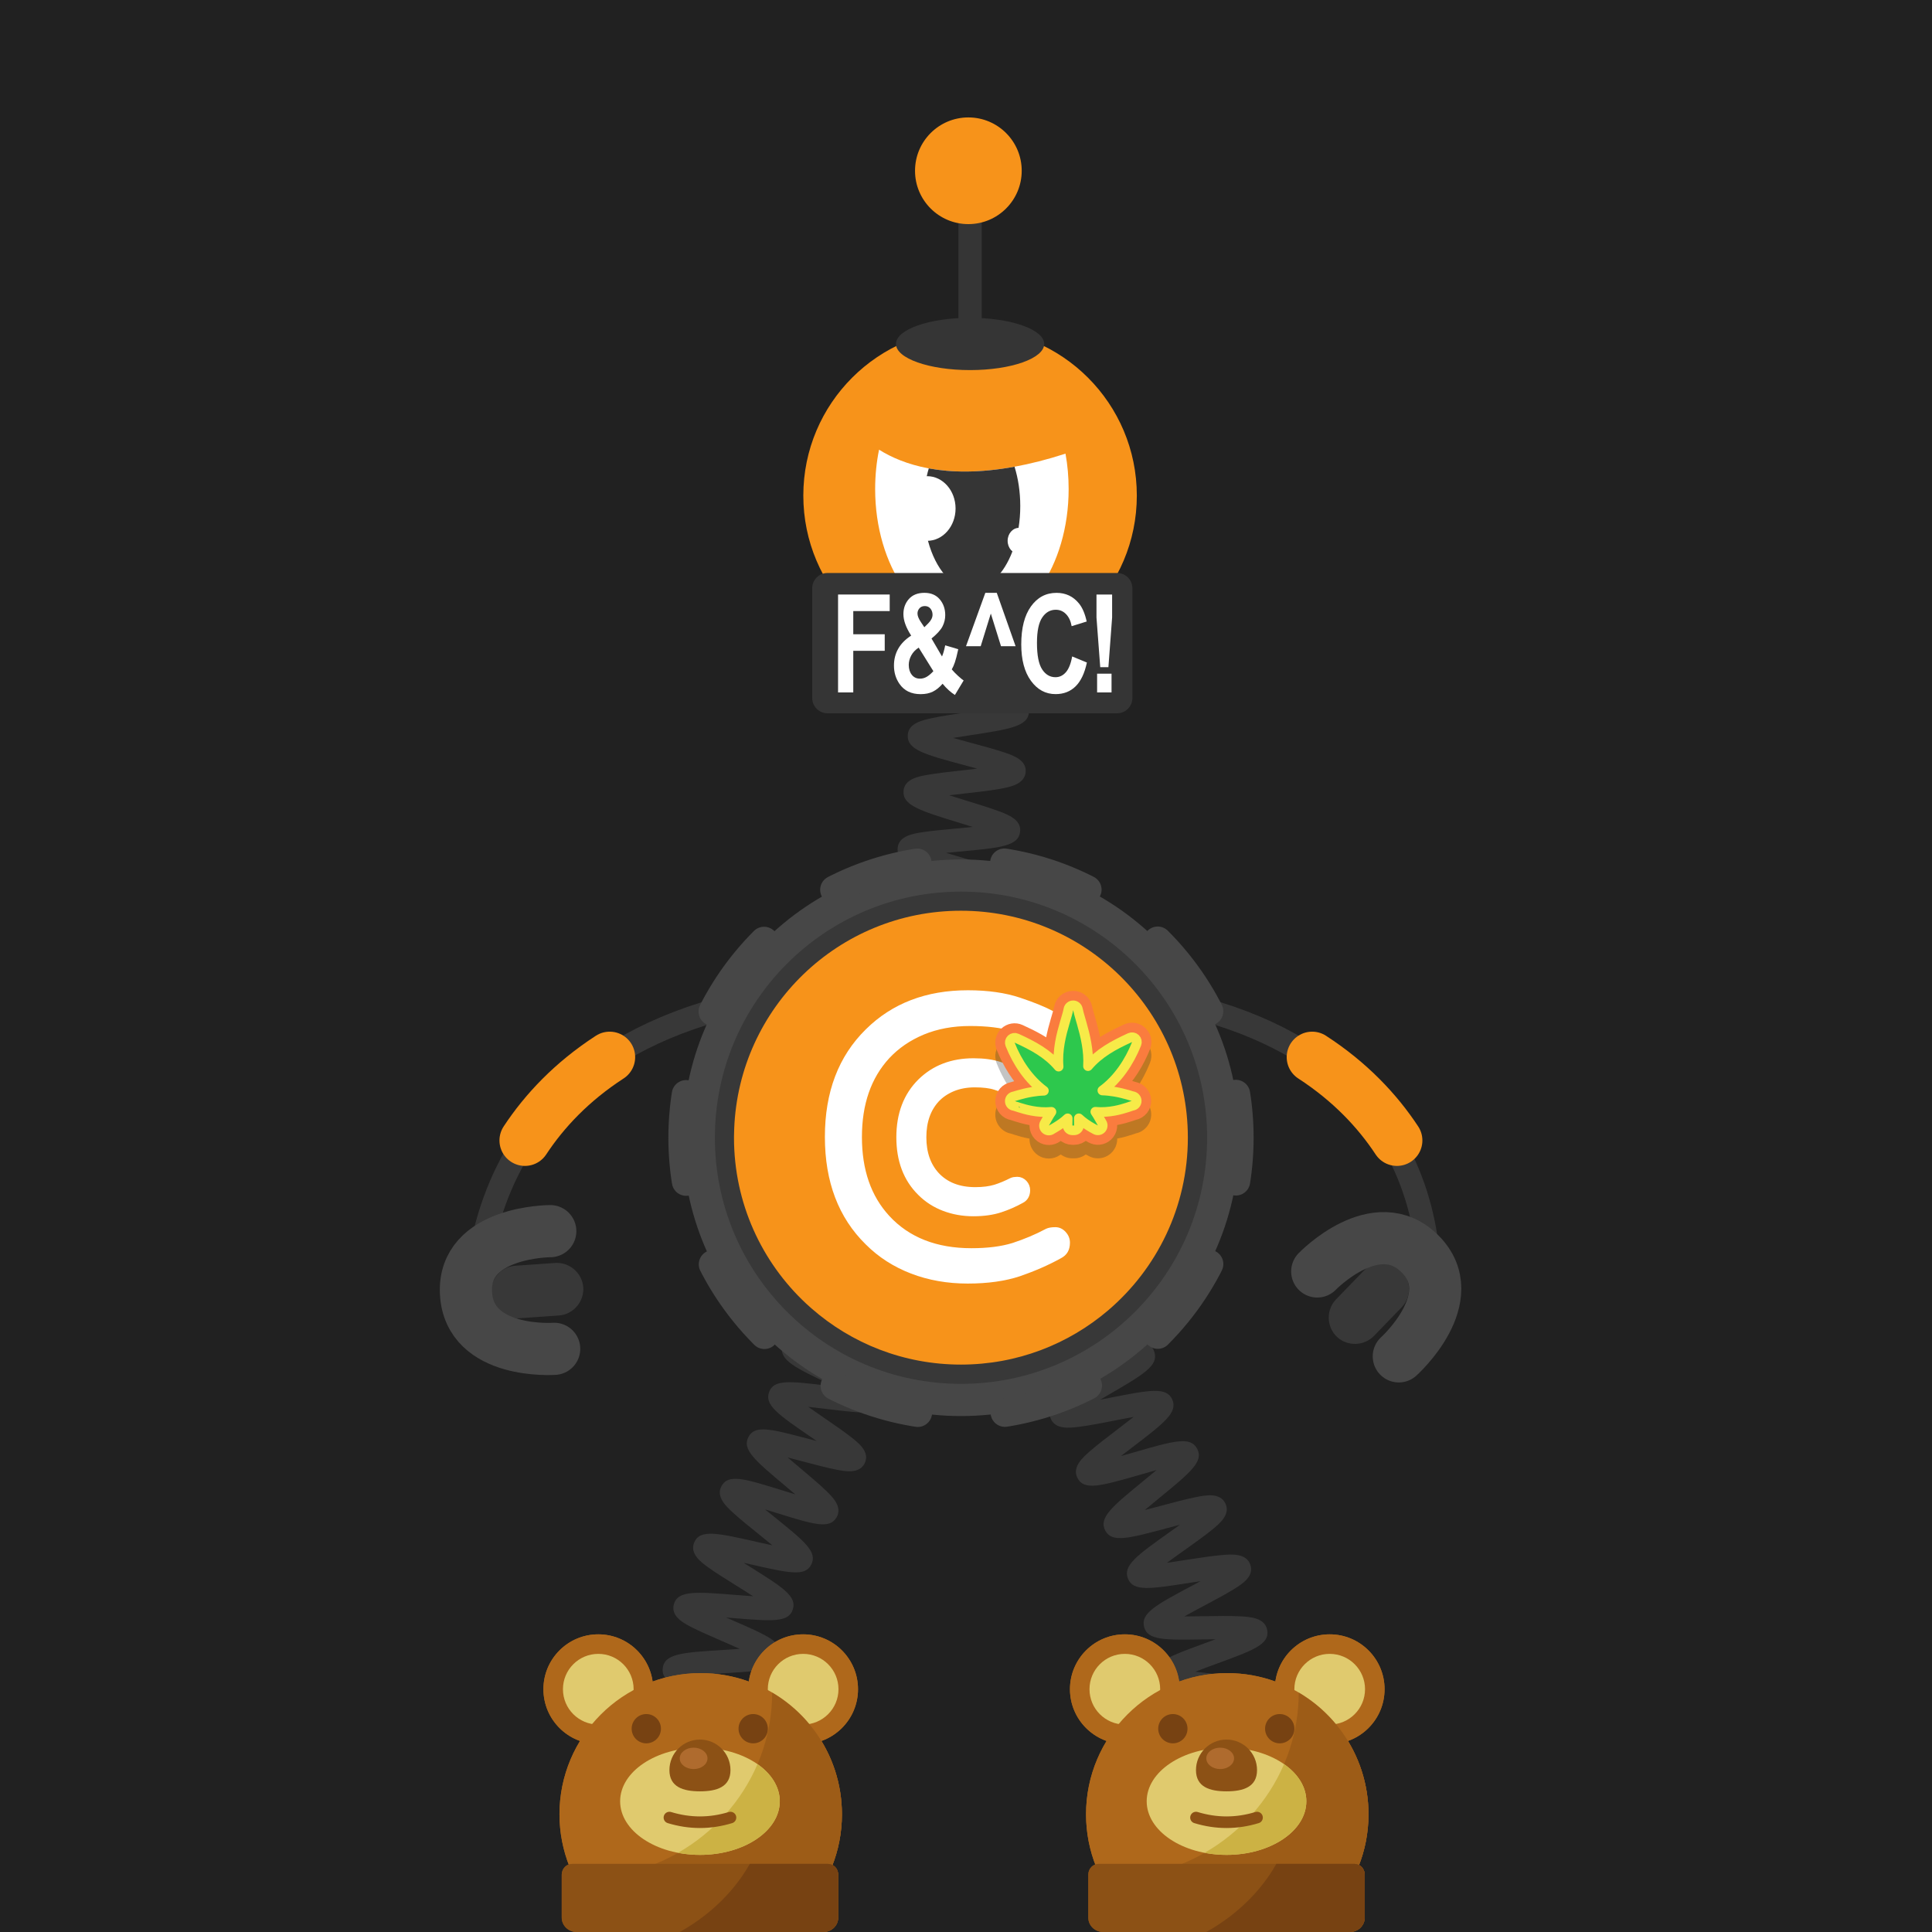 <svg width="1000" height="1000" viewBox="0 0 1000 1000" fill="none" xmlns="http://www.w3.org/2000/svg">
<rect width="1000" height="1000" fill="#212121"/>



<!-- next -->
<path d="M738.471 682.59C738.471 682.59 766.511 529.01 564.711 512.49" stroke="#383838" stroke-width="12.035" stroke-miterlimit="10"/>
<path d="M723.042 590.29C712.912 574.92 698.762 559.89 679.172 547.17" stroke="#F7931A" stroke-width="26.366" stroke-miterlimit="10" stroke-linecap="round"/>
<path d="M246.741 686.94C246.741 686.94 228.242 529.01 430.042 512.49" stroke="#383838" stroke-width="12.035" stroke-miterlimit="10"/>
<path d="M271.703 590.29C281.833 574.92 295.983 559.89 315.573 547.17" stroke="#F7931A" stroke-width="26.366" stroke-miterlimit="10" stroke-linecap="round"/>
<path d="M607.974 927.36C608.394 927.11 609.634 925.96 609.794 923.92L597.794 922.98C598.374 915.55 607.304 914.21 628.874 910.99C630.704 910.72 632.754 910.41 634.854 910.08C632.304 909.5 629.774 908.96 627.554 908.48C607.244 904.09 598.834 902.27 598.734 895.1C598.634 887.59 607.434 885.47 628.684 880.35C630.254 879.97 631.994 879.55 633.774 879.11C631.384 878.82 629.024 878.56 626.944 878.32C620.544 877.6 614.504 876.93 609.734 876.09C604.934 875.25 597.673 873.97 596.993 867.93C596.133 860.58 604.594 857.49 625.024 850.01C626.324 849.53 627.754 849.01 629.224 848.47C627.184 848.49 625.194 848.52 623.414 848.55C602.584 848.89 593.964 849.03 592.184 842.1C590.364 834.93 598.284 830.72 617.404 820.55C618.654 819.88 620.024 819.16 621.434 818.4C619.454 818.7 617.534 819 615.794 819.27C595.174 822.48 586.634 823.81 583.884 817.22C581.064 810.32 588.354 805.14 605.964 792.62C607.424 791.58 609.054 790.42 610.724 789.22C608.504 789.8 606.334 790.38 604.404 790.89C583.914 796.37 575.444 798.64 572.064 792.18C568.604 785.55 575.494 779.91 592.124 766.28C594.094 764.67 596.384 762.79 598.634 760.9C595.764 761.69 592.884 762.52 590.404 763.24C569.664 769.22 561.084 771.7 557.674 764.97C554.764 759.31 560.543 754.28 564.363 750.96C568.133 747.67 573.344 743.71 578.374 739.87C580.894 737.95 583.924 735.63 586.754 733.4C583.334 734.01 579.763 734.71 576.783 735.3C570.473 736.54 563.954 737.82 558.884 738.47C553.774 739.13 546.054 740.12 543.754 734.06C541.464 728.06 547.793 723.83 551.993 721.02C556.083 718.29 561.684 715.04 567.094 711.91C570.124 710.15 573.824 708.01 577.194 705.96C573.614 706.05 569.814 706.22 566.664 706.36C545.234 707.31 535.454 707.74 533.844 700.11C532.504 693.86 539.394 690.68 543.944 688.58C548.374 686.54 554.094 684.33 560.154 681.99C563.414 680.73 567.394 679.19 571.044 677.69C567.634 677.27 564.024 676.88 561.024 676.56C539.584 674.27 529.804 673.22 529.304 665.44C528.884 657.99 537.344 656 557.764 651.19C565.744 649.31 577.814 646.47 580.174 644.81C579.784 645.09 578.664 646.32 578.664 648.33H590.703C590.703 655.8 581.874 657.88 560.524 662.91C559.184 663.23 557.713 663.57 556.203 663.93C558.343 664.17 560.434 664.39 562.304 664.6C568.694 665.28 574.734 665.93 579.504 666.74C584.294 667.55 591.523 668.79 592.283 674.78C593.233 682.11 584.824 685.36 564.484 693.21C563.404 693.63 562.233 694.08 561.033 694.55C562.823 694.48 564.554 694.4 566.124 694.33C586.954 693.41 595.574 693.03 597.544 699.93C599.634 706.95 591.874 711.45 573.124 722.32C571.974 722.99 570.724 723.71 569.424 724.47C571.194 724.13 572.914 723.79 574.464 723.49C595.144 719.43 603.704 717.75 606.734 724.3C609.774 731.06 602.724 736.45 585.674 749.45C584.004 750.72 582.113 752.17 580.203 753.65C582.613 752.98 584.993 752.29 587.073 751.69C607.653 745.76 616.174 743.3 619.644 749.86C623.144 756.45 616.294 762.06 599.754 775.61C597.574 777.39 595.003 779.5 592.533 781.59C595.573 780.82 598.674 779.99 601.304 779.29C607.504 777.63 613.904 775.92 618.904 774.92C623.934 773.92 631.534 772.4 634.274 778.22C637.044 783.93 631.123 788.74 627.203 791.93C623.363 795.05 618.073 798.81 612.953 802.45C610.273 804.36 607.024 806.67 604.024 808.89C607.424 808.42 610.994 807.86 613.964 807.4C620.374 806.4 626.994 805.37 632.144 804.92C637.324 804.46 645.153 803.77 647.203 809.99C649.223 816.04 642.754 820.02 638.474 822.66C634.294 825.24 628.583 828.27 623.073 831.21C620.043 832.82 616.364 834.78 612.984 836.66C616.464 836.65 620.164 836.6 623.234 836.55C629.734 836.44 636.464 836.34 641.644 836.6C646.854 836.86 654.724 837.26 655.904 843.7C657.254 851.07 649.034 854.08 629.174 861.35C626.024 862.5 622.214 863.9 618.664 865.28C621.954 865.7 625.403 866.09 628.283 866.41C649.713 868.81 659.493 869.91 659.993 877.66C660.403 885.13 651.944 887.16 631.504 892.09C628.324 892.86 624.484 893.78 620.884 894.72C624.044 895.45 627.324 896.16 630.094 896.76C651.114 901.3 660.714 903.37 660.414 911.13C660.214 918.52 651.554 919.81 630.654 922.93C622.604 924.1 610.444 925.92 607.974 927.36Z" fill="#383838"/>
<path d="M505.134 627.51C502.624 621.58 508.863 616.81 512.993 613.65C517.143 610.48 522.763 606.73 528.203 603.11C530.153 601.81 532.403 600.31 534.643 598.79C531.493 599.33 528.284 599.93 525.554 600.44C519.434 601.58 513.113 602.76 508.263 603.35C503.333 603.96 495.874 604.87 493.594 599.07C490.814 591.93 498.573 587.01 517.313 575.14C519.333 573.86 521.673 572.38 523.983 570.88C520.663 571.35 517.264 571.87 514.384 572.32C507.984 573.31 501.934 574.25 497.094 574.7C492.154 575.16 484.673 575.85 482.613 569.94C480.453 563.87 487.043 559.45 491.403 556.53C495.793 553.59 501.693 550.17 507.393 546.87C509.533 545.63 512.043 544.18 514.493 542.72C510.953 543.02 507.293 543.39 504.203 543.7C497.793 544.35 491.734 544.96 486.914 545.15C481.964 545.35 474.483 545.64 472.773 539.6C470.593 532.08 479.623 527.71 499.403 518.13C501.793 516.97 504.613 515.61 507.353 514.24C503.483 514.16 499.364 514.16 495.964 514.15C489.534 514.14 483.464 514.14 478.674 513.84C473.714 513.53 466.233 513.07 465.223 506.82C463.913 499.05 473.394 495.95 494.174 489.15C496.954 488.24 500.283 487.15 503.443 486.06C499.703 485.37 495.694 484.72 492.384 484.17C486.154 483.15 479.724 482.09 474.884 480.98C469.914 479.84 462.403 478.11 462.493 471.63C462.493 465.24 470.033 463.56 475.013 462.46C479.893 461.38 486.364 460.36 492.634 459.39C495.594 458.93 499.113 458.38 502.483 457.8C499.503 456.88 496.444 455.98 493.844 455.22C487.584 453.38 481.113 451.48 476.223 449.7C471.333 447.91 463.954 445.21 464.634 438.79C465.254 432.63 472.633 431.5 477.523 430.74C482.313 430 488.404 429.45 494.844 428.86C497.454 428.62 500.483 428.34 503.493 428.03C501.283 427.34 499.103 426.67 497.183 426.08C475.833 419.53 467.003 416.82 467.683 409.23C468.303 403.1 475.553 401.85 480.353 401.01C485.083 400.19 491.093 399.52 497.453 398.81C499.983 398.53 502.903 398.2 505.813 397.85C503.703 397.27 501.623 396.71 499.783 396.22C478.333 390.46 469.454 388.07 469.844 380.49C470.194 374.33 477.454 372.77 482.254 371.73C486.994 370.71 493.024 369.79 499.414 368.81C501.834 368.44 504.613 368.02 507.403 367.56C505.263 367.06 503.153 366.58 501.283 366.16C479.693 361.26 470.763 359.23 470.863 351.68C471.033 345.48 478.233 343.64 482.993 342.42C487.723 341.21 494.023 340.01 500.113 338.84C508.183 337.3 520.374 334.97 522.804 333.42C522.364 333.7 521.113 334.98 521.113 337.13H533.153C533.153 344.78 524.144 346.5 502.374 350.66C499.974 351.12 497.193 351.65 494.433 352.21C497.713 353 501.093 353.77 503.953 354.42C510.263 355.85 516.224 357.21 520.884 358.57C525.624 359.96 532.793 362.05 532.613 368.25C532.313 375.96 523.213 377.35 501.233 380.71C498.833 381.08 496.043 381.5 493.283 381.95C496.593 382.89 500.024 383.81 502.914 384.59C509.144 386.26 515.023 387.84 519.603 389.38C524.273 390.95 531.343 393.32 530.893 399.52C530.393 406.02 522.563 407.42 517.393 408.34C512.163 409.28 505.363 410.04 498.783 410.77C496.513 411.02 493.903 411.31 491.283 411.63C494.523 412.68 497.874 413.71 500.714 414.58C506.844 416.46 512.634 418.24 517.124 419.92C521.714 421.64 528.643 424.24 528.013 430.37C527.223 437.99 518.063 438.82 495.933 440.85C494.023 441.02 491.864 441.22 489.674 441.44C492.304 442.24 494.933 443.01 497.223 443.68C503.183 445.43 509.354 447.24 513.964 448.91C518.594 450.59 525.604 453.12 525.174 459.23C524.684 466.57 515.843 467.95 494.483 471.29C493.463 471.45 492.363 471.62 491.233 471.8C492.313 471.98 493.343 472.15 494.323 472.31C515.633 475.81 524.453 477.25 525.033 484.52C525.533 491.56 518.013 494.02 497.903 500.6C496.463 501.07 494.884 501.59 493.254 502.13C494.194 502.13 495.113 502.13 495.973 502.13C518.193 502.16 527.383 502.17 529.113 509.45C530.763 516.34 523.653 519.78 504.653 528.98C502.613 529.97 500.304 531.09 497.964 532.24C499.734 532.07 501.454 531.9 503.004 531.74C525.114 529.51 534.264 528.58 536.594 535.78C538.524 541.56 532.343 545.66 528.263 548.36C524.243 551.02 518.994 554.07 513.424 557.29C511.304 558.52 508.873 559.93 506.443 561.36C508.583 561.04 510.673 560.72 512.533 560.43C534.443 557.04 543.504 555.63 546.164 562.72C548.344 568.47 542.303 572.84 538.313 575.73C534.373 578.58 529.213 581.85 523.743 585.31C521.593 586.67 519.113 588.24 516.653 589.84C519.003 589.42 521.314 588.99 523.344 588.61C545.024 584.57 553.993 582.9 556.853 589.9C559.203 595.64 553.244 600.17 549.294 603.16C545.404 606.12 540.054 609.68 534.874 613.12C528.054 617.66 517.743 624.53 516.103 626.89C516.403 626.46 517.053 624.79 516.223 622.81L505.134 627.51Z" fill="#383838"/>
<path d="M352.929 930.65C353.469 930.26 354.538 928.8 354.398 926.79L342.389 927.6C341.959 921.25 349.189 918.84 353.979 917.24C358.719 915.66 364.979 914.02 371.019 912.43C373.349 911.82 376.079 911.1 378.759 910.37C375.579 909.72 372.289 909.1 369.509 908.58C349.549 904.82 341.289 903.27 341.289 895.98C341.289 888.31 350.648 886.68 371.148 883.09C373.608 882.66 376.488 882.15 379.318 881.63C376.108 880.64 372.748 879.67 369.938 878.86C350.378 873.19 342.279 870.85 343.019 863.55C343.849 855.89 353.318 855.31 374.068 854.04C376.718 853.88 379.849 853.69 382.889 853.46C379.679 852 376.278 850.52 373.438 849.29C367.708 846.8 362.299 844.45 358.119 842.32C354.029 840.23 347.189 836.73 348.749 830.58C350.589 823.11 360.069 823.87 380.839 825.54C383.529 825.76 386.719 826.01 389.809 826.22C386.839 824.29 383.669 822.31 381.039 820.67C375.949 817.5 370.688 814.22 366.858 811.47C363.108 808.79 356.829 804.29 359.309 798.43C362.169 791.38 371.399 793.47 391.619 798.06C394.089 798.62 396.999 799.28 399.849 799.89C397.379 797.84 394.809 795.77 392.629 794.02C387.919 790.22 383.039 786.3 379.519 783.07C375.889 779.74 370.408 774.72 373.448 769.18C377.028 762.73 385.238 765.29 405.068 771.46C407.068 772.08 409.338 772.79 411.648 773.49C409.838 771.94 408.028 770.43 406.448 769.1C390.558 755.75 383.979 750.22 387.419 743.75C390.749 737.4 398.939 739.58 418.749 744.83C420.009 745.16 421.369 745.53 422.789 745.9C421.779 745.21 420.808 744.54 419.898 743.92C402.688 732.11 395.569 727.23 398.119 720.45C400.549 713.86 408.798 714.86 428.738 717.28C429.808 717.41 430.969 717.55 432.159 717.69C431.539 717.4 430.938 717.11 430.358 716.84C411.848 708.11 403.408 704.13 404.858 696.95C406.278 690.07 414.548 689.73 434.528 688.92C435.868 688.87 437.329 688.81 438.829 688.74C437.939 688.47 437.079 688.21 436.259 687.97C415.999 681.89 407.609 679.38 407.999 672.05C408.409 664.97 416.589 663.54 436.369 660.08C444.059 658.73 455.669 656.7 458.049 655.26C457.469 655.61 456.278 657 456.278 659.04H468.318C468.318 666.71 458.958 668.34 438.448 671.93C435.908 672.38 432.899 672.9 429.979 673.45C433.299 674.51 436.799 675.56 439.719 676.43C445.679 678.22 451.318 679.91 455.698 681.53C459.998 683.12 467.188 685.78 466.358 692.06C465.438 699.69 455.909 700.08 435.009 700.93C432.279 701.04 429.019 701.18 425.889 701.35C429.129 702.95 432.599 704.59 435.479 705.95C440.879 708.5 446.469 711.13 450.579 713.4C454.599 715.62 461.319 719.33 459.589 725.42C457.409 732.88 447.968 731.73 427.278 729.22C424.598 728.89 421.419 728.51 418.339 728.18C421.169 730.19 424.188 732.26 426.698 733.99C431.668 737.4 436.819 740.93 440.559 743.87C444.419 746.9 450.258 751.48 447.648 757.22C444.908 763.06 437.499 761.6 432.589 760.63C427.779 759.68 421.608 758.05 415.648 756.46C413.258 755.83 410.458 755.08 407.688 754.38C409.918 756.3 412.219 758.24 414.179 759.88C418.849 763.8 423.679 767.86 427.179 771.21C430.739 774.62 436.129 779.77 433.079 785.26C429.509 791.68 421.309 789.13 401.479 782.95C399.789 782.42 397.909 781.84 395.969 781.25C397.439 782.45 398.879 783.61 400.169 784.65C416.429 797.74 423.159 803.16 419.969 809.73C416.819 816.12 408.658 814.27 388.948 809.81C387.678 809.52 386.298 809.21 384.858 808.89C385.738 809.44 386.589 809.97 387.389 810.47C405.209 821.59 412.589 826.19 410.349 833.11C408.109 839.82 399.838 839.16 379.858 837.55C378.608 837.45 377.249 837.34 375.849 837.23C376.669 837.59 377.469 837.93 378.219 838.26C397.609 846.68 405.628 850.16 404.358 857.39C403.128 864.33 394.839 864.84 374.789 866.06C373.309 866.15 371.689 866.25 370.009 866.36C371.149 866.69 372.249 867.01 373.269 867.31C393.569 873.19 401.979 875.62 401.589 882.99C401.179 890.07 392.989 891.5 373.209 894.96C371.459 895.27 369.498 895.61 367.488 895.97C368.968 896.25 370.409 896.52 371.719 896.77C392.539 900.69 401.158 902.31 401.448 909.7C401.758 916.83 393.649 918.96 374.059 924.09C366.549 926.05 355.169 929.03 352.929 930.65Z" fill="#383838"/>
<path d="M497.41 732.95C576.97 732.95 641.46 668.46 641.46 588.9C641.46 509.34 576.97 444.85 497.41 444.85C417.85 444.85 353.359 509.34 353.359 588.9C353.359 668.45 417.86 732.95 497.41 732.95Z" fill="#474747"/>
<path d="M497.414 716.28C567.774 716.28 624.804 659.25 624.804 588.89C624.804 518.54 567.774 461.5 497.414 461.5C427.064 461.5 370.023 518.53 370.023 588.89C370.033 659.25 427.064 716.28 497.414 716.28Z" fill="#383838"/>
<path d="M599.274 690.74C655.524 634.48 655.524 543.28 599.274 487.02C543.024 430.77 451.814 430.77 395.554 487.02C339.294 543.28 339.294 634.48 395.554 690.74C451.814 746.99 543.024 746.99 599.274 690.74Z" stroke="#474747" stroke-width="14.819" stroke-miterlimit="10" stroke-linecap="round" stroke-dasharray="45.27 45.27"/>
<path d="M614.834 588.85C614.834 624.66 598.803 656.73 573.533 678.27C553.023 695.75 526.434 706.31 497.374 706.31C467.754 706.31 440.703 695.35 420.033 677.23C419.093 676.42 418.174 675.59 417.264 674.74C394.284 653.31 379.914 622.76 379.914 588.85C379.914 588.55 379.914 588.25 379.924 587.95C379.934 586.68 379.963 585.42 380.023 584.16C382.473 521.46 434.074 471.39 497.374 471.39C561.104 471.39 612.983 522.15 614.783 585.44C614.813 586.57 614.834 587.71 614.834 588.85Z" fill="#F7931A"/>
<path fill-rule="evenodd" clip-rule="evenodd" d="M541.48 636C542.64 635.46 544.2 635.18 546.24 635.18C548.28 635.18 550.051 636 551.551 637.63C553.051 639.26 553.801 641.1 553.801 643.21C553.801 647.02 552.231 649.67 549.171 651.24C542.571 654.91 535.43 657.97 527.95 660.56C520.4 663.08 511.351 664.37 500.881 664.37C490.411 664.37 480.61 662.67 471.57 659.2C462.52 655.73 454.7 650.7 448.11 644.1C434.03 630.29 426.961 611.73 426.961 588.46C426.961 565.2 434.03 546.7 448.11 532.83C461.78 519.29 479.401 512.56 500.961 512.56C511.371 512.56 520.341 513.85 527.891 516.37C535.441 518.89 541.22 521.27 545.23 523.44C549.24 525.62 551.691 527.39 552.511 528.75C553.331 530.11 553.801 531.81 553.801 533.85C553.801 535.89 553.051 537.73 551.551 539.36C550.051 540.99 548.29 541.81 546.24 541.81C544.2 541.81 542.64 541.54 541.48 540.99C535.84 538 530.051 535.62 524.141 533.78C518.221 531.94 510.881 531.06 502.041 531.06C493.201 531.06 485.241 532.56 478.171 535.48C471.031 538.47 465.11 542.55 460.28 547.72C450.83 557.99 446.131 571.59 446.131 588.53C446.131 605.47 450.82 619.07 460.28 629.34C470.55 640.49 484.771 646.07 502.791 646.07C511.091 646.07 518.23 645.19 524.15 643.35C530.13 641.37 535.91 638.99 541.48 636Z" fill="white"/>
<path fill-rule="evenodd" clip-rule="evenodd" d="M524.143 612.459C524.683 612.189 525.502 612.049 526.522 612.049C527.542 612.049 528.423 612.459 529.173 613.269C529.923 614.089 530.263 615.039 530.263 616.059C530.263 617.959 529.512 619.329 527.952 620.069C524.622 621.909 521.083 623.469 517.343 624.699C513.603 625.929 509.042 626.599 503.812 626.599C498.573 626.599 493.682 625.709 489.192 624.009C484.702 622.309 480.763 619.789 477.423 616.459C470.353 609.519 466.883 600.269 466.883 588.639C466.883 577.009 470.423 567.759 477.423 560.819C484.293 554.089 493.063 550.689 503.883 550.689C509.123 550.689 513.613 551.299 517.353 552.599C521.093 553.899 524.022 555.049 525.992 556.139C528.032 557.229 529.193 558.109 529.663 558.789C530.073 559.469 530.272 560.289 530.272 561.309C530.272 562.329 529.933 563.209 529.183 564.029C528.433 564.849 527.552 565.249 526.532 565.249C525.512 565.249 524.692 565.109 524.152 564.839C521.362 563.339 518.443 562.189 515.513 561.239C512.593 560.289 508.842 559.879 504.492 559.879C500.142 559.879 496.122 560.629 492.522 562.119C488.982 563.619 485.992 565.659 483.612 568.239C478.922 573.409 476.543 580.209 476.543 588.639C476.543 597.069 478.922 603.869 483.612 609.039C488.782 614.619 495.853 617.399 504.833 617.399C508.983 617.399 512.523 616.929 515.513 616.039C518.433 615.119 521.353 613.889 524.143 612.459Z" fill="white" stroke="white" stroke-width="5.873"/>
<path fill-rule="evenodd" clip-rule="evenodd" d="M254.119 669.96C253.489 662.51 259.058 655.85 266.478 655.16L287.079 653.72C294.529 653.1 301.189 658.66 301.879 666.08C302.509 673.53 296.938 680.19 289.518 680.88L268.919 682.32C261.409 682.97 254.749 677.41 254.119 669.96Z" fill="#383838"/>
<path d="M286.841 698.15C286.841 698.15 242.8 701.28 241.19 669.26C239.58 637.24 284.82 637.24 284.82 637.24" stroke="#474747" stroke-width="27" stroke-miterlimit="10" stroke-linecap="round" stroke-linejoin="round"/>
<path fill-rule="evenodd" clip-rule="evenodd" d="M724.982 657.193C730.431 662.312 730.741 670.989 725.684 676.462L711.326 691.305C706.2 696.746 697.53 697.064 692.057 692.007C686.608 686.887 686.298 678.21 691.355 672.737L705.712 657.895C710.863 652.391 719.533 652.074 724.982 657.193Z" fill="#383838"/>
<path d="M681.799 658.103C681.799 658.103 712.46 626.334 735.063 649.071C757.666 671.808 724.021 702.052 724.021 702.052" stroke="#474747" stroke-width="27" stroke-miterlimit="10" stroke-linecap="round" stroke-linejoin="round"/>



<!-- next -->
<g clip-path="url(#clip0_1817_19764)">
<path d="M582.212 902.73C597.897 902.73 610.612 890.015 610.612 874.33C610.612 858.645 597.897 845.93 582.212 845.93C566.528 845.93 553.812 858.645 553.812 874.33C553.812 890.015 566.528 902.73 582.212 902.73Z" fill="#AF681B"/>
<path d="M582.212 892.62C592.313 892.62 600.502 884.431 600.502 874.33C600.502 864.229 592.313 856.04 582.212 856.04C572.111 856.04 563.922 864.229 563.922 874.33C563.922 884.431 572.111 892.62 582.212 892.62Z" fill="#E0CA6E"/>
<path d="M688.252 902.73C703.936 902.73 716.652 890.015 716.652 874.33C716.652 858.645 703.936 845.93 688.252 845.93C672.567 845.93 659.852 858.645 659.852 874.33C659.852 890.015 672.567 902.73 688.252 902.73Z" fill="#AF681B"/>
<path d="M688.251 892.62C698.352 892.62 706.541 884.431 706.541 874.33C706.541 864.229 698.352 856.04 688.251 856.04C678.15 856.04 669.961 864.229 669.961 874.33C669.961 884.431 678.15 892.62 688.251 892.62Z" fill="#E0CA6E"/>
<path d="M708.323 939.09C708.323 948.63 706.483 957.74 703.153 966.09H567.303C563.983 957.74 562.133 948.63 562.133 939.09C562.133 898.73 594.863 866 635.233 866C643.953 866 652.313 867.52 660.053 870.33C688.203 880.49 708.323 907.44 708.323 939.09Z" fill="#AF681B"/>
<path opacity="0.5" d="M672.214 876.05C672.214 876.06 672.214 876.08 672.214 876.09C672.214 917.27 645.664 952.39 608.344 966.09H703.154C706.484 957.74 708.324 948.63 708.324 939.09C708.324 912.22 693.814 888.74 672.214 876.05Z" fill="#8C5115"/>
<path d="M634.843 960.08C657.664 960.08 676.163 947.661 676.163 932.34C676.163 917.02 657.664 904.6 634.843 904.6C612.023 904.6 593.523 917.02 593.523 932.34C593.523 947.661 612.023 960.08 634.843 960.08Z" fill="#E0CA6E"/>
<path d="M634.84 960.08C657.66 960.08 676.16 947.66 676.16 932.34C676.16 924.88 671.76 918.11 664.62 913.12C656.35 932.41 641.82 948.51 623.5 959.01C627.1 959.7 630.9 960.08 634.84 960.08Z" fill="#CCB244"/>
<path d="M650.639 916.2C650.639 924.93 643.569 927.19 634.839 927.19C626.109 927.19 619.039 924.93 619.039 916.2C619.039 907.47 626.109 900.4 634.839 900.4C643.569 900.4 650.639 907.48 650.639 916.2Z" fill="#8C5115"/>
<path d="M631.563 915.67C635.528 915.67 638.743 913.19 638.743 910.13C638.743 907.071 635.528 904.59 631.563 904.59C627.597 904.59 624.383 907.071 624.383 910.13C624.383 913.19 627.597 915.67 631.563 915.67Z" fill="#AF6B2E"/>
<path d="M662.385 902.35C666.571 902.35 669.965 898.957 669.965 894.77C669.965 890.584 666.571 887.19 662.385 887.19C658.198 887.19 654.805 890.584 654.805 894.77C654.805 898.957 658.198 902.35 662.385 902.35Z" fill="#774212"/>
<path d="M607.072 902.35C611.258 902.35 614.652 898.957 614.652 894.77C614.652 890.584 611.258 887.19 607.072 887.19C602.886 887.19 599.492 890.584 599.492 894.77C599.492 898.957 602.886 902.35 607.072 902.35Z" fill="#774212"/>
<path d="M619.039 940.77C629.569 943.98 640.099 943.98 650.639 940.77" stroke="#8C5115" stroke-width="6" stroke-miterlimit="10" stroke-linecap="round"/>
<path d="M309.673 902.73C325.358 902.73 338.073 890.015 338.073 874.33C338.073 858.645 325.358 845.93 309.673 845.93C293.989 845.93 281.273 858.645 281.273 874.33C281.273 890.015 293.989 902.73 309.673 902.73Z" fill="#AF681B"/>
<path d="M309.673 892.62C319.774 892.62 327.963 884.431 327.963 874.33C327.963 864.229 319.774 856.04 309.673 856.04C299.572 856.04 291.383 864.229 291.383 874.33C291.383 884.431 299.572 892.62 309.673 892.62Z" fill="#E0CA6E"/>
<path d="M415.705 902.73C431.389 902.73 444.105 890.015 444.105 874.33C444.105 858.645 431.389 845.93 415.705 845.93C400.02 845.93 387.305 858.645 387.305 874.33C387.305 890.015 400.02 902.73 415.705 902.73Z" fill="#AF681B"/>
<path d="M415.704 892.62C425.805 892.62 433.994 884.431 433.994 874.33C433.994 864.229 425.805 856.04 415.704 856.04C405.603 856.04 397.414 864.229 397.414 874.33C397.414 884.431 405.603 892.62 415.704 892.62Z" fill="#E0CA6E"/>
<path d="M435.776 939.09C435.776 948.63 433.936 957.74 430.606 966.09H294.756C291.436 957.74 289.586 948.63 289.586 939.09C289.586 898.73 322.316 866 362.686 866C371.406 866 379.766 867.52 387.506 870.33C415.666 880.49 435.776 907.44 435.776 939.09Z" fill="#AF681B"/>
<path opacity="0.5" d="M399.667 876.05C399.667 876.06 399.667 876.08 399.667 876.09C399.667 917.27 373.117 952.39 335.797 966.09H430.607C433.937 957.74 435.777 948.63 435.777 939.09C435.777 912.22 421.277 888.74 399.667 876.05Z" fill="#8C5115"/>
<path d="M362.297 960.08C385.117 960.08 403.617 947.661 403.617 932.34C403.617 917.02 385.117 904.6 362.297 904.6C339.476 904.6 320.977 917.02 320.977 932.34C320.977 947.661 339.476 960.08 362.297 960.08Z" fill="#E0CA6E"/>
<path d="M362.293 960.08C385.113 960.08 403.613 947.66 403.613 932.34C403.613 924.88 399.213 918.11 392.073 913.12C383.803 932.41 369.273 948.51 350.953 959.01C354.553 959.7 358.363 960.08 362.293 960.08Z" fill="#CCB244"/>
<path d="M378.092 916.2C378.092 924.93 371.022 927.19 362.292 927.19C353.562 927.19 346.492 924.93 346.492 916.2C346.492 907.47 353.562 900.4 362.292 900.4C371.022 900.4 378.092 907.48 378.092 916.2Z" fill="#8C5115"/>
<path d="M359.016 915.67C362.981 915.67 366.196 913.19 366.196 910.13C366.196 907.071 362.981 904.59 359.016 904.59C355.051 904.59 351.836 907.071 351.836 910.13C351.836 913.19 355.051 915.67 359.016 915.67Z" fill="#AF6B2E"/>
<path d="M389.846 902.35C394.032 902.35 397.426 898.957 397.426 894.77C397.426 890.584 394.032 887.19 389.846 887.19C385.659 887.19 382.266 890.584 382.266 894.77C382.266 898.957 385.659 902.35 389.846 902.35Z" fill="#774212"/>
<path d="M334.525 902.35C338.712 902.35 342.105 898.957 342.105 894.77C342.105 890.584 338.712 887.19 334.525 887.19C330.339 887.19 326.945 890.584 326.945 894.77C326.945 898.957 330.339 902.35 334.525 902.35Z" fill="#774212"/>
<path d="M346.492 940.77C357.022 943.98 367.552 943.98 378.092 940.77" stroke="#8C5115" stroke-width="6" stroke-miterlimit="10" stroke-linecap="round"/>
<path d="M706.387 970.33V992.55C706.387 996.66 702.947 1000 698.687 1000H570.997C566.737 1000 563.297 996.66 563.297 992.55V970.33C563.297 967.23 565.717 964.72 568.687 964.72H700.997C703.977 964.72 706.387 967.23 706.387 970.33Z" fill="#8C5115"/>
<path d="M706.383 970.33V992.55C706.383 996.66 702.943 1000 698.683 1000H624.383C625.623 999.3 626.823 998.6 627.983 997.89C645.533 987.11 655.413 974 660.663 964.72H700.993C703.973 964.72 706.383 967.23 706.383 970.33Z" fill="#774212"/>
<path d="M433.84 970.33V992.55C433.84 996.66 430.4 1000 426.14 1000H298.45C294.19 1000 290.75 996.66 290.75 992.55V970.33C290.75 967.23 293.17 964.72 296.14 964.72H428.45C431.43 964.72 433.84 967.23 433.84 970.33Z" fill="#8C5115"/>
<path d="M433.844 970.33V992.55C433.844 996.66 430.404 1000 426.144 1000H351.844C353.084 999.3 354.284 998.6 355.444 997.89C372.994 987.11 382.874 974 388.124 964.72H428.454C431.434 964.72 433.844 967.23 433.844 970.33Z" fill="#774212"/>
<path d="M582.212 902.73C597.897 902.73 610.612 890.015 610.612 874.33C610.612 858.645 597.897 845.93 582.212 845.93C566.528 845.93 553.812 858.645 553.812 874.33C553.812 890.015 566.528 902.73 582.212 902.73Z" fill="#AF681B"/>
<path d="M582.212 892.62C592.313 892.62 600.502 884.431 600.502 874.33C600.502 864.228 592.313 856.04 582.212 856.04C572.111 856.04 563.922 864.228 563.922 874.33C563.922 884.431 572.111 892.62 582.212 892.62Z" fill="#E0CA6E"/>
<path d="M688.252 902.73C703.936 902.73 716.652 890.015 716.652 874.33C716.652 858.645 703.936 845.93 688.252 845.93C672.567 845.93 659.852 858.645 659.852 874.33C659.852 890.015 672.567 902.73 688.252 902.73Z" fill="#AF681B"/>
<path d="M688.251 892.62C698.352 892.62 706.541 884.431 706.541 874.33C706.541 864.228 698.352 856.04 688.251 856.04C678.15 856.04 669.961 864.228 669.961 874.33C669.961 884.431 678.15 892.62 688.251 892.62Z" fill="#E0CA6E"/>
<path d="M708.323 939.09C708.323 948.63 706.483 957.74 703.153 966.09H567.303C563.983 957.74 562.133 948.63 562.133 939.09C562.133 898.73 594.863 866 635.233 866C643.953 866 652.313 867.52 660.053 870.33C688.203 880.49 708.323 907.44 708.323 939.09Z" fill="#AF681B"/>
<path opacity="0.5" d="M672.214 876.05C672.214 876.06 672.214 876.08 672.214 876.09C672.214 917.27 645.664 952.39 608.344 966.09H703.154C706.484 957.74 708.324 948.63 708.324 939.09C708.324 912.22 693.814 888.74 672.214 876.05Z" fill="#8C5115"/>
<path d="M634.843 960.08C657.664 960.08 676.163 947.66 676.163 932.34C676.163 917.019 657.664 904.6 634.843 904.6C612.023 904.6 593.523 917.019 593.523 932.34C593.523 947.66 612.023 960.08 634.843 960.08Z" fill="#E0CA6E"/>
<path d="M634.84 960.08C657.66 960.08 676.16 947.66 676.16 932.34C676.16 924.88 671.76 918.11 664.62 913.12C656.35 932.41 641.82 948.51 623.5 959.01C627.1 959.7 630.9 960.08 634.84 960.08Z" fill="#CCB244"/>
<path d="M650.639 916.2C650.639 924.93 643.569 927.19 634.839 927.19C626.109 927.19 619.039 924.93 619.039 916.2C619.039 907.47 626.109 900.4 634.839 900.4C643.569 900.4 650.639 907.48 650.639 916.2Z" fill="#8C5115"/>
<path d="M631.563 915.669C635.528 915.669 638.743 913.189 638.743 910.129C638.743 907.07 635.528 904.589 631.563 904.589C627.597 904.589 624.383 907.07 624.383 910.129C624.383 913.189 627.597 915.669 631.563 915.669Z" fill="#AF6B2E"/>
<path d="M662.385 902.349C666.571 902.349 669.965 898.956 669.965 894.769C669.965 890.583 666.571 887.189 662.385 887.189C658.198 887.189 654.805 890.583 654.805 894.769C654.805 898.956 658.198 902.349 662.385 902.349Z" fill="#774212"/>
<path d="M607.072 902.349C611.258 902.349 614.652 898.956 614.652 894.769C614.652 890.583 611.258 887.189 607.072 887.189C602.886 887.189 599.492 890.583 599.492 894.769C599.492 898.956 602.886 902.349 607.072 902.349Z" fill="#774212"/>
<path d="M619.039 940.77C629.569 943.98 640.099 943.98 650.639 940.77" stroke="#8C5115" stroke-width="6" stroke-miterlimit="10" stroke-linecap="round"/>
<path d="M309.673 902.73C325.358 902.73 338.073 890.015 338.073 874.33C338.073 858.645 325.358 845.93 309.673 845.93C293.989 845.93 281.273 858.645 281.273 874.33C281.273 890.015 293.989 902.73 309.673 902.73Z" fill="#AF681B"/>
<path d="M309.673 892.62C319.774 892.62 327.963 884.431 327.963 874.33C327.963 864.228 319.774 856.04 309.673 856.04C299.572 856.04 291.383 864.228 291.383 874.33C291.383 884.431 299.572 892.62 309.673 892.62Z" fill="#E0CA6E"/>
<path d="M415.705 902.73C431.389 902.73 444.105 890.015 444.105 874.33C444.105 858.645 431.389 845.93 415.705 845.93C400.02 845.93 387.305 858.645 387.305 874.33C387.305 890.015 400.02 902.73 415.705 902.73Z" fill="#AF681B"/>
<path d="M415.704 892.62C425.805 892.62 433.994 884.431 433.994 874.33C433.994 864.228 425.805 856.04 415.704 856.04C405.603 856.04 397.414 864.228 397.414 874.33C397.414 884.431 405.603 892.62 415.704 892.62Z" fill="#E0CA6E"/>
<path d="M435.776 939.09C435.776 948.63 433.936 957.74 430.606 966.09H294.756C291.436 957.74 289.586 948.63 289.586 939.09C289.586 898.73 322.316 866 362.686 866C371.406 866 379.766 867.52 387.506 870.33C415.666 880.49 435.776 907.44 435.776 939.09Z" fill="#AF681B"/>
<path opacity="0.5" d="M399.667 876.05C399.667 876.06 399.667 876.08 399.667 876.09C399.667 917.27 373.117 952.39 335.797 966.09H430.607C433.937 957.74 435.777 948.63 435.777 939.09C435.777 912.22 421.277 888.74 399.667 876.05Z" fill="#8C5115"/>
<path d="M362.297 960.08C385.117 960.08 403.617 947.66 403.617 932.34C403.617 917.019 385.117 904.6 362.297 904.6C339.476 904.6 320.977 917.019 320.977 932.34C320.977 947.66 339.476 960.08 362.297 960.08Z" fill="#E0CA6E"/>
<path d="M362.293 960.08C385.113 960.08 403.613 947.66 403.613 932.34C403.613 924.88 399.213 918.11 392.073 913.12C383.803 932.41 369.273 948.51 350.953 959.01C354.553 959.7 358.363 960.08 362.293 960.08Z" fill="#CCB244"/>
<path d="M378.092 916.2C378.092 924.93 371.022 927.19 362.292 927.19C353.562 927.19 346.492 924.93 346.492 916.2C346.492 907.47 353.562 900.4 362.292 900.4C371.022 900.4 378.092 907.48 378.092 916.2Z" fill="#8C5115"/>
<path d="M359.016 915.669C362.981 915.669 366.196 913.189 366.196 910.129C366.196 907.07 362.981 904.589 359.016 904.589C355.051 904.589 351.836 907.07 351.836 910.129C351.836 913.189 355.051 915.669 359.016 915.669Z" fill="#AF6B2E"/>
<path d="M389.846 902.349C394.032 902.349 397.426 898.956 397.426 894.769C397.426 890.583 394.032 887.189 389.846 887.189C385.659 887.189 382.266 890.583 382.266 894.769C382.266 898.956 385.659 902.349 389.846 902.349Z" fill="#774212"/>
<path d="M334.525 902.349C338.712 902.349 342.105 898.956 342.105 894.769C342.105 890.583 338.712 887.189 334.525 887.189C330.339 887.189 326.945 890.583 326.945 894.769C326.945 898.956 330.339 902.349 334.525 902.349Z" fill="#774212"/>
<path d="M346.492 940.77C357.022 943.98 367.552 943.98 378.092 940.77" stroke="#8C5115" stroke-width="6" stroke-miterlimit="10" stroke-linecap="round"/>
<path d="M706.387 970.33V992.55C706.387 996.66 702.947 1000 698.687 1000H570.997C566.737 1000 563.297 996.66 563.297 992.55V970.33C563.297 967.23 565.717 964.72 568.687 964.72H700.997C703.977 964.72 706.387 967.23 706.387 970.33Z" fill="#8C5115"/>
<path d="M706.383 970.33V992.55C706.383 996.66 702.943 1000 698.683 1000H624.383C625.623 999.3 626.823 998.6 627.983 997.89C645.533 987.11 655.413 974 660.663 964.72H700.993C703.973 964.72 706.383 967.23 706.383 970.33Z" fill="#774212"/>
<path d="M433.84 970.33V992.55C433.84 996.66 430.4 1000 426.14 1000H298.45C294.19 1000 290.75 996.66 290.75 992.55V970.33C290.75 967.23 293.17 964.72 296.14 964.72H428.45C431.43 964.72 433.84 967.23 433.84 970.33Z" fill="#8C5115"/>
<path d="M433.844 970.33V992.55C433.844 996.66 430.404 1000 426.144 1000H351.844C353.084 999.3 354.284 998.6 355.444 997.89C372.994 987.11 382.874 974 388.124 964.72H428.454C431.434 964.72 433.844 967.23 433.844 970.33Z" fill="#774212"/>
</g>
<defs>
<clipPath id="clip0_1817_19764">
<rect width="1000" height="1000" fill="white"/>
</clipPath>
</defs>



<!-- next -->
<path d="M502.107 342.82C549.777 342.82 588.417 304.18 588.417 256.51C588.417 208.84 549.777 170.2 502.107 170.2C454.437 170.2 415.797 208.84 415.797 256.51C415.797 304.18 454.437 342.82 502.107 342.82Z" fill="#F7931A"/>
<path d="M502.11 191.56C523.3 191.56 540.47 185.5 540.47 178.03C540.47 170.56 523.3 164.5 502.11 164.5C480.92 164.5 463.75 170.56 463.75 178.03C463.75 185.5 480.92 191.56 502.11 191.56Z" fill="#353535"/>
<path d="M502.109 89.27V178.03" stroke="#353535" stroke-width="12.035" stroke-miterlimit="10"/>
<path d="M501.227 116C516.477 116 528.837 103.64 528.837 88.39C528.837 73.14 516.477 60.78 501.227 60.78C485.977 60.78 473.617 73.14 473.617 88.39C473.607 103.64 485.977 116 501.227 116Z" fill="#F7931A"/>



<!-- next -->
<path fill-rule="evenodd" clip-rule="evenodd" d="M553.127 253.12C553.127 293.01 530.707 325.36 503.057 325.36C475.397 325.36 452.977 293.01 452.977 253.12C452.977 246.05 453.677 239.22 454.997 232.76C461.217 236.66 469.637 240.39 480.737 242.44C492.397 244.6 507.017 244.9 525.117 241.57C533.197 240.1 541.977 237.89 551.497 234.81C552.567 240.66 553.127 246.8 553.127 253.12Z" fill="white"/>
<path fill-rule="evenodd" clip-rule="evenodd" d="M528.086 261.92C528.086 265.83 527.786 269.62 527.206 273.22C526.526 277.6 525.436 281.7 524.036 285.4C519.566 297.17 511.846 304.94 503.056 304.94C492.966 304.94 484.276 294.69 480.316 279.92C478.836 274.44 478.016 268.35 478.016 261.92C478.016 256.48 478.606 251.27 479.686 246.48C479.986 245.1 480.336 243.75 480.736 242.44C492.396 244.6 507.016 244.9 525.116 241.57C527.006 247.62 528.086 254.56 528.086 261.92Z" fill="#353535"/>
<path d="M479.909 279.93C488.022 279.93 494.599 272.44 494.599 263.2C494.599 253.96 488.022 246.47 479.909 246.47C471.796 246.47 465.219 253.96 465.219 263.2C465.219 272.44 471.796 279.93 479.909 279.93Z" fill="white"/>
<path d="M527.447 286.65C530.705 286.65 533.347 283.641 533.347 279.93C533.347 276.218 530.705 273.21 527.447 273.21C524.188 273.21 521.547 276.218 521.547 279.93C521.547 283.641 524.188 286.65 527.447 286.65Z" fill="white"/>
<path d="M578.218 369.2H428.298C423.938 369.2 420.398 365.67 420.398 361.3V304.48C420.398 300.12 423.928 296.58 428.298 296.58H578.218C582.578 296.58 586.118 300.11 586.118 304.48V361.3C586.108 365.67 582.578 369.2 578.218 369.2Z" fill="#353535"/>
<path d="M433.781 358.4V307.72H460.511V316.29H441.651V328.29H457.931V336.86H441.651V358.4H433.781Z" fill="white"/>
<path d="M498.781 352.21L494.261 359.71C492.041 358.3 489.921 356.37 487.881 353.9C486.301 355.74 484.631 357.1 482.851 357.98C481.081 358.86 478.971 359.29 476.521 359.29C471.661 359.29 468.011 357.52 465.561 353.97C463.661 351.23 462.711 348.07 462.711 344.5C462.711 341.25 463.461 338.33 464.941 335.74C466.421 333.15 468.651 330.89 471.621 328.98C470.291 326.93 469.291 324.98 468.611 323.12C467.941 321.27 467.601 319.51 467.601 317.85C467.601 314.79 468.541 312.19 470.431 310.05C472.321 307.92 475.011 306.85 478.501 306.85C481.871 306.85 484.501 307.97 486.401 310.2C488.301 312.44 489.251 315.17 489.251 318.39C489.251 320.44 488.781 322.39 487.841 324.23C486.901 326.07 485.001 328.16 482.151 330.49L487.581 339.79C488.221 338.32 488.771 336.39 489.231 334.02L495.991 336.03C495.321 339.14 494.731 341.42 494.231 342.86C493.731 344.3 493.201 345.5 492.631 346.47C493.461 347.48 494.541 348.6 495.861 349.81C497.191 351.02 498.161 351.82 498.781 352.21ZM475.511 335.2C473.791 336.33 472.501 337.69 471.651 339.28C470.801 340.87 470.371 342.5 470.371 344.15C470.371 346.25 470.901 347.96 471.951 349.28C473.001 350.61 474.421 351.27 476.191 351.27C477.361 351.27 478.491 350.97 479.571 350.37C480.651 349.77 481.831 348.78 483.111 347.4L475.511 335.2ZM478.431 324.66L480.451 322.65C481.941 321.15 482.681 319.67 482.681 318.19C482.681 316.95 482.321 315.89 481.601 315.01C480.881 314.13 479.911 313.7 478.691 313.7C477.501 313.7 476.571 314.09 475.901 314.86C475.231 315.63 474.891 316.53 474.891 317.54C474.891 318.74 475.461 320.19 476.591 321.9L478.431 324.66Z" fill="white"/>
<path d="M500 334.48L510 306.86H515.93L525.67 334.48H518.12L512.85 317.57L507.61 334.48H500Z" fill="white"/>
<path d="M554.942 339.77L562.572 342.92C561.402 348.45 559.452 352.56 556.732 355.24C554.012 357.93 550.552 359.27 546.372 359.27C541.192 359.27 536.942 356.97 533.602 352.37C530.262 347.77 528.602 341.49 528.602 333.51C528.602 325.07 530.282 318.52 533.632 313.86C536.982 309.19 541.392 306.86 546.852 306.86C551.622 306.86 555.502 308.69 558.482 312.36C560.252 314.53 561.582 317.64 562.472 321.69L554.682 324.11C554.222 321.48 553.262 319.41 551.802 317.89C550.342 316.37 548.562 315.61 546.472 315.61C543.582 315.61 541.232 316.96 539.432 319.65C537.632 322.34 536.732 326.71 536.732 332.75C536.732 339.16 537.622 343.72 539.392 346.44C541.162 349.16 543.472 350.52 546.312 350.52C548.402 350.52 550.202 349.66 551.712 347.93C553.202 346.2 554.292 343.48 554.942 339.77Z" fill="white"/>
<path d="M569.479 345.33L567.539 319.61V307.72H575.629V319.61L573.709 345.33H569.479ZM567.859 358.4V348.69H575.329V358.4H567.859Z" fill="white"/>



<!-- next -->




<!-- next -->
<g opacity="0.3">
<path fill-rule="evenodd" clip-rule="evenodd" d="M561.889 564.756C561.929 564.694 561.969 564.632 562.008 564.57C564.495 560.697 567.399 557.641 570.717 555.044C575.085 551.623 580.171 548.998 585.964 546.353C583.308 552.994 579.607 559.212 574.921 564.227C572.998 566.285 570.91 568.14 568.66 569.738C568.528 569.832 568.395 569.925 568.261 570.017C567.65 570.44 567.026 570.844 566.391 571.228C565.807 571.581 565.212 571.918 564.608 572.237C564.581 572.251 564.554 572.265 564.528 572.279C564.456 572.316 564.385 572.353 564.314 572.39C564.26 572.418 564.207 572.445 564.154 572.472C564.126 572.486 564.098 572.5 564.071 572.514C563.404 572.851 562.725 573.167 562.035 573.46C561.965 573.49 561.895 573.519 561.826 573.548C561.759 573.576 561.692 573.603 561.625 573.631C561.623 573.632 561.621 573.633 561.618 573.634C561.376 573.733 561.132 573.829 560.887 573.922C560.805 573.954 560.723 573.984 560.641 574.015C560.516 574.062 560.39 574.107 560.264 574.153C559.911 574.281 559.394 574.543 558.83 574.853C558.829 574.854 558.828 574.854 558.828 574.855C558.819 574.859 558.811 574.864 558.803 574.868C558.656 574.95 558.505 575.034 558.354 575.12C558.322 575.138 558.291 575.156 558.259 575.174C557.985 575.331 557.709 575.493 557.444 575.649C557.328 575.718 557.214 575.786 557.103 575.853C556.974 575.93 556.85 576.004 556.731 576.076C556.687 576.102 556.645 576.127 556.603 576.153C556.563 576.176 556.525 576.2 556.487 576.222L556.485 576.224C556.371 576.292 556.265 576.356 556.168 576.414C556.146 576.427 556.125 576.44 556.104 576.453C556.048 576.486 555.997 576.517 555.949 576.545C555.943 576.548 555.936 576.552 555.93 576.556C555.867 576.593 555.811 576.626 555.764 576.653V576.753C555.78 576.749 555.797 576.746 555.815 576.742C555.821 576.741 555.827 576.739 555.833 576.738C555.866 576.731 555.904 576.722 555.945 576.712C555.995 576.7 556.052 576.686 556.113 576.67C556.135 576.664 556.158 576.659 556.181 576.653C556.297 576.622 556.428 576.587 556.569 576.549C556.679 576.519 556.796 576.486 556.916 576.453C557.122 576.394 557.341 576.331 557.559 576.267C557.687 576.229 557.815 576.191 557.941 576.153C557.968 576.144 557.994 576.136 558.02 576.128C558.04 576.123 558.059 576.117 558.078 576.111C558.374 576.02 558.653 575.931 558.883 575.853C558.988 575.817 559.083 575.783 559.164 575.753C559.483 575.622 559.804 575.5 560.127 575.385C560.18 575.367 560.233 575.348 560.285 575.33C560.404 575.289 560.524 575.249 560.643 575.209C560.645 575.209 560.646 575.208 560.648 575.208C561.495 574.93 562.353 574.704 563.216 574.523C563.22 574.523 563.224 574.522 563.228 574.521C563.448 574.475 563.669 574.432 563.89 574.391C564.049 574.362 564.209 574.335 564.368 574.308C564.512 574.285 564.657 574.262 564.801 574.241C564.82 574.238 564.839 574.235 564.859 574.232C564.909 574.225 564.959 574.218 565.01 574.211C565.03 574.208 565.051 574.205 565.072 574.202C565.228 574.181 565.383 574.161 565.539 574.142C566.007 574.085 566.475 574.04 566.941 574.005C567.379 573.973 567.816 573.949 568.251 573.935C568.701 573.919 569.148 573.913 569.593 573.916C572.732 573.93 575.732 574.354 578.284 574.874C581.01 575.431 583.225 576.099 584.552 576.499C585.268 576.715 585.726 576.853 585.864 576.853C585.555 576.887 584.93 577.099 584.043 577.399C581.96 578.103 578.436 579.296 574.181 579.824C573.383 579.923 572.559 579.999 571.715 580.044C571.509 580.055 571.303 580.064 571.095 580.071C569.399 580.129 567.624 580.058 565.808 579.799C565.688 579.782 565.567 579.764 565.445 579.745C565.372 579.733 565.299 579.722 565.226 579.709C565.147 579.696 565.068 579.683 564.988 579.669C564.974 579.667 564.959 579.664 564.945 579.662C564.9 579.654 564.855 579.646 564.809 579.638C563.887 579.471 562.955 579.254 562.019 578.978C562.01 578.976 562 578.973 561.991 578.97C561.408 578.798 560.824 578.603 560.24 578.384C560.205 578.371 560.171 578.358 560.136 578.345C559.95 578.274 559.763 578.2 559.577 578.124C559.53 578.106 559.483 578.086 559.437 578.067C559.346 578.03 559.255 577.991 559.164 577.953C558.844 577.832 558.315 577.68 557.763 577.521C557.739 577.514 557.715 577.507 557.69 577.5C557.686 577.499 557.682 577.498 557.678 577.497C557.527 577.453 557.375 577.409 557.225 577.366C557.127 577.337 557.031 577.308 556.936 577.28C556.793 577.237 556.656 577.194 556.527 577.153C556.515 577.149 556.503 577.145 556.491 577.141C556.399 577.111 556.312 577.081 556.231 577.053C556.15 577.024 556.076 576.996 556.009 576.969C555.996 576.963 555.983 576.958 555.97 576.953C555.954 576.946 555.939 576.94 555.925 576.933C555.885 576.916 555.849 576.899 555.817 576.882C555.807 576.876 555.797 576.871 555.787 576.866C555.779 576.861 555.772 576.857 555.764 576.853V576.953C555.779 576.964 555.795 576.975 555.811 576.987C555.839 577.007 555.869 577.028 555.901 577.05C555.902 577.051 555.903 577.052 555.904 577.053C555.948 577.083 555.995 577.115 556.045 577.148C556.047 577.149 556.048 577.15 556.049 577.15C556.05 577.151 556.051 577.152 556.052 577.153C556.109 577.19 556.169 577.229 556.232 577.268C556.692 577.557 557.28 577.881 557.564 577.953C557.92 578.052 558.264 578.17 558.598 578.305C558.631 578.318 558.663 578.331 558.696 578.345C558.781 578.38 558.866 578.417 558.95 578.455C558.957 578.458 558.965 578.461 558.972 578.465C558.987 578.471 559.001 578.478 559.015 578.484C559.536 578.723 560.031 579.003 560.501 579.316C560.556 579.353 560.612 579.39 560.667 579.428C560.915 579.6 561.155 579.78 561.389 579.968C561.739 580.249 562.073 580.548 562.394 580.86C562.519 580.982 562.642 581.106 562.763 581.232C562.784 581.253 562.804 581.274 562.824 581.296C562.845 581.317 562.865 581.339 562.886 581.361C563.134 581.625 563.373 581.896 563.603 582.172C563.647 582.224 563.69 582.276 563.732 582.328C563.738 582.335 563.743 582.341 563.748 582.348C563.755 582.356 563.762 582.364 563.768 582.372C563.773 582.378 563.778 582.384 563.783 582.39C563.788 582.396 563.793 582.402 563.798 582.408C564.025 582.69 564.244 582.976 564.455 583.264C564.698 583.597 564.93 583.932 565.152 584.266C565.165 584.286 565.178 584.306 565.192 584.327C565.44 584.704 565.676 585.08 565.9 585.449C566.388 586.256 566.818 587.031 567.201 587.722C567.604 588.447 567.954 589.078 568.264 589.553C568.218 589.518 568.051 589.429 567.788 589.289C567.375 589.069 566.727 588.723 565.945 588.267C565.676 588.11 565.391 587.941 565.095 587.759C564.198 587.208 563.194 586.543 562.195 585.781C562.047 585.668 561.899 585.553 561.751 585.436C561.612 585.325 561.474 585.213 561.336 585.099C561.309 585.077 561.283 585.055 561.256 585.033C561.254 585.031 561.252 585.029 561.249 585.027C561.202 584.987 561.154 584.947 561.106 584.907C561.082 584.886 561.058 584.866 561.034 584.845C561.029 584.841 561.024 584.836 561.019 584.832C560.598 584.472 560.186 584.094 559.793 583.702C559.072 582.983 558.414 582.212 557.873 581.397C557.836 581.341 557.8 581.286 557.764 581.23C557.497 580.813 557.262 580.385 557.066 579.948C557.054 579.921 557.042 579.895 557.031 579.868C556.988 579.77 556.947 579.672 556.908 579.573C556.896 579.542 556.884 579.511 556.872 579.479C556.828 579.365 556.788 579.249 556.75 579.133C556.72 579.04 556.691 578.947 556.664 578.853C556.616 578.659 556.474 578.348 556.306 578.034C556.168 577.774 556.011 577.511 555.876 577.31C555.865 577.294 555.854 577.278 555.843 577.262C555.816 577.222 555.789 577.186 555.764 577.153L555.964 589.553H555.064L555.264 577.253C555.155 577.399 555.018 577.598 554.885 577.812C554.884 577.813 554.884 577.813 554.884 577.813C554.668 578.16 554.458 578.543 554.379 578.799C554.374 578.818 554.369 578.836 554.364 578.853C554.305 579.064 554.235 579.273 554.157 579.479C554.145 579.511 554.133 579.542 554.121 579.573C554.113 579.592 554.106 579.61 554.099 579.629C554.08 579.675 554.061 579.721 554.042 579.766C554.032 579.791 554.021 579.815 554.011 579.839C553.8 580.328 553.54 580.804 553.242 581.267C553.236 581.276 553.23 581.285 553.224 581.294C553.127 581.444 553.026 581.592 552.921 581.739C552.783 581.932 552.639 582.123 552.49 582.311C551.8 583.176 550.993 583.984 550.145 584.725C550.081 584.781 550.017 584.836 549.953 584.891C549.911 584.927 549.869 584.963 549.826 584.999C549.816 585.007 549.806 585.016 549.795 585.025C549.752 585.061 549.71 585.097 549.667 585.132C549.493 585.277 549.318 585.418 549.142 585.557C549.042 585.636 548.941 585.715 548.84 585.793C547.837 586.565 546.829 587.239 545.935 587.801C545.637 587.988 545.352 588.162 545.083 588.323C544.58 588.625 544.136 588.881 543.78 589.086C543.253 589.389 542.917 589.582 542.864 589.653C543.175 589.178 543.525 588.547 543.927 587.822C544.283 587.181 544.68 586.466 545.125 585.722C545.363 585.324 545.615 584.919 545.882 584.511C545.885 584.505 545.889 584.499 545.893 584.494C546.105 584.17 546.328 583.844 546.56 583.521C546.778 583.218 547.004 582.918 547.241 582.621C547.271 582.583 547.303 582.544 547.334 582.505C547.342 582.495 547.351 582.485 547.359 582.474C547.371 582.459 547.384 582.443 547.397 582.428C547.421 582.398 547.445 582.368 547.47 582.339C547.508 582.293 547.545 582.248 547.583 582.203C547.832 581.907 548.091 581.618 548.361 581.337C548.38 581.317 548.4 581.297 548.419 581.277C548.459 581.236 548.498 581.195 548.539 581.155C548.661 581.032 548.785 580.91 548.912 580.791C549.405 580.325 549.931 579.892 550.494 579.506C550.555 579.465 550.616 579.423 550.678 579.383C551.126 579.087 551.597 578.822 552.092 578.594C552.093 578.594 552.094 578.593 552.096 578.592C552.244 578.524 552.394 578.459 552.547 578.398C552.576 578.386 552.606 578.374 552.636 578.363C552.937 578.245 553.246 578.141 553.564 578.053C553.923 577.963 554.685 577.551 555.127 577.25C555.147 577.236 555.167 577.223 555.186 577.209C555.19 577.207 555.193 577.204 555.197 577.202C555.217 577.188 555.235 577.174 555.253 577.161C555.257 577.158 555.261 577.155 555.264 577.153V577.053C555.245 577.058 555.224 577.064 555.203 577.07C555.162 577.082 555.117 577.094 555.07 577.107C555.018 577.121 554.961 577.136 554.902 577.153C554.884 577.157 554.866 577.162 554.847 577.167C554.761 577.191 554.669 577.215 554.572 577.241C554.564 577.244 554.555 577.246 554.546 577.248C554.332 577.306 554.098 577.369 553.857 577.435C553.719 577.472 553.578 577.511 553.439 577.55C553.434 577.551 553.43 577.553 553.425 577.554C552.798 577.73 552.19 577.913 551.864 578.053C551.821 578.071 551.777 578.089 551.733 578.107C551.689 578.125 551.645 578.144 551.6 578.162C551.419 578.235 551.237 578.307 551.056 578.376C551.019 578.39 550.981 578.404 550.944 578.418C550.375 578.631 549.806 578.821 549.238 578.99C549.229 578.993 549.22 578.996 549.211 578.998C548.235 579.287 547.263 579.513 546.3 579.685C546.27 579.69 546.239 579.695 546.209 579.701C546.19 579.704 546.171 579.707 546.152 579.71C546.036 579.73 545.921 579.75 545.805 579.768C545.722 579.781 545.638 579.794 545.555 579.807C545.443 579.823 545.332 579.839 545.221 579.855C543.271 580.123 541.368 580.176 539.56 580.089C539.499 580.086 539.439 580.083 539.378 580.079C538.559 580.035 537.759 579.962 536.983 579.868C532.824 579.36 529.352 578.228 527.221 577.533C526.21 577.203 525.5 576.971 525.164 576.953C525.302 576.953 525.754 576.817 526.462 576.604C527.77 576.21 529.955 575.553 532.65 575.004C535.237 574.477 538.295 574.05 541.501 574.051C541.907 574.051 542.316 574.058 542.726 574.073C543.194 574.089 543.664 574.116 544.135 574.153C544.567 574.187 545 574.23 545.433 574.283C545.582 574.301 545.731 574.321 545.879 574.341C545.93 574.348 545.98 574.355 546.03 574.362C546.046 574.365 546.062 574.367 546.077 574.369C546.103 574.373 546.13 574.377 546.156 574.381C546.535 574.437 546.914 574.501 547.293 574.573C547.306 574.576 547.318 574.578 547.331 574.58C547.35 574.584 547.368 574.588 547.387 574.591C547.622 574.637 547.857 574.686 548.092 574.739C548.906 574.921 549.716 575.143 550.516 575.411C550.517 575.412 550.519 575.412 550.52 575.413C550.604 575.441 550.687 575.469 550.77 575.498C550.779 575.501 550.788 575.504 550.797 575.508C551.106 575.616 551.413 575.73 551.719 575.853C551.801 575.885 551.883 575.919 551.964 575.953C552.124 576.013 552.332 576.081 552.568 576.153C552.727 576.201 552.899 576.252 553.077 576.303C553.095 576.308 553.113 576.314 553.131 576.319C553.286 576.363 553.446 576.408 553.605 576.453C553.659 576.468 553.714 576.483 553.768 576.498C553.85 576.521 553.932 576.543 554.013 576.566C554.059 576.578 554.105 576.591 554.15 576.604C554.21 576.62 554.269 576.636 554.327 576.653C554.402 576.673 554.474 576.693 554.545 576.713C554.593 576.726 554.641 576.74 554.687 576.753C554.78 576.779 554.868 576.804 554.95 576.827C554.98 576.836 555.01 576.844 555.038 576.853C555.039 576.853 555.039 576.853 555.04 576.853C555.106 576.872 555.168 576.891 555.223 576.908C555.258 576.918 555.291 576.929 555.321 576.938C555.336 576.943 555.351 576.948 555.364 576.953V576.853C555.311 576.826 555.249 576.793 555.18 576.756C555.177 576.755 555.175 576.754 555.173 576.753C555.158 576.745 555.143 576.737 555.128 576.728C555.084 576.705 555.038 576.679 554.989 576.653C554.935 576.622 554.878 576.591 554.818 576.557C554.758 576.524 554.697 576.489 554.633 576.453C554.57 576.417 554.506 576.381 554.44 576.343C554.333 576.282 554.221 576.218 554.106 576.153C554.1 576.149 554.093 576.145 554.087 576.141C553.924 576.048 553.754 575.951 553.58 575.853C553.364 575.73 553.143 575.605 552.922 575.481C552.898 575.468 552.874 575.455 552.85 575.441C552.844 575.439 552.839 575.436 552.834 575.433C552.654 575.333 552.475 575.235 552.3 575.141C552.291 575.136 552.283 575.132 552.274 575.127C552.183 575.078 552.094 575.031 552.006 574.985C551.56 574.752 551.159 574.56 550.864 574.453C550.662 574.38 550.461 574.306 550.261 574.23C550.247 574.224 550.233 574.219 550.219 574.214C550.017 574.137 549.816 574.057 549.616 573.977C549.481 573.922 549.345 573.866 549.21 573.809C549.163 573.789 549.117 573.77 549.07 573.75C549.06 573.745 549.049 573.741 549.039 573.737C548.284 573.414 547.542 573.065 546.815 572.69C546.776 572.67 546.738 572.65 546.699 572.63C546.675 572.617 546.65 572.605 546.626 572.592C546.558 572.556 546.49 572.52 546.422 572.484C546.382 572.463 546.342 572.441 546.301 572.42C545.72 572.108 545.148 571.779 544.585 571.435C543.9 571.016 543.23 570.575 542.573 570.111C542.559 570.102 542.545 570.092 542.531 570.082C540.195 568.43 538.033 566.501 536.049 564.355C531.438 559.371 527.791 553.219 525.164 546.653C530.911 549.277 535.961 551.86 540.297 555.227C543.619 557.807 546.522 560.847 548.997 564.718C549.036 564.779 549.075 564.841 549.114 564.902C549.361 565.293 549.603 565.693 549.841 566.101C550.109 566.56 550.372 567.03 550.629 567.512C550.631 567.517 550.634 567.521 550.636 567.526C550.702 567.648 550.767 567.772 550.831 567.896C550.839 567.91 550.847 567.925 550.854 567.94C550.881 567.992 550.908 568.044 550.935 568.096C550.954 568.134 550.974 568.172 550.993 568.21C551.014 568.25 551.034 568.29 551.055 568.33C551.061 568.343 551.067 568.355 551.074 568.368C551.074 568.368 551.074 568.368 551.074 568.368C551.12 568.46 551.166 568.552 551.213 568.645C551.262 568.745 551.312 568.846 551.362 568.948C551.427 569.082 551.493 569.218 551.557 569.354C551.614 569.472 551.67 569.591 551.726 569.711C551.884 570.051 552.039 570.395 552.193 570.745C552.196 570.754 552.2 570.762 552.204 570.77C552.37 571.15 552.533 571.537 552.694 571.931C552.695 571.933 552.696 571.935 552.697 571.936C552.753 572.074 552.809 572.213 552.864 572.353C552.935 572.494 553.024 572.664 553.126 572.854C553.148 572.895 553.171 572.937 553.194 572.98C553.591 573.711 554.148 574.689 554.609 575.497C554.629 575.532 554.648 575.566 554.668 575.599C554.717 575.686 554.765 575.771 554.812 575.853C554.813 575.855 554.815 575.857 554.816 575.86C554.875 575.962 554.93 576.06 554.983 576.153C554.994 576.172 555.005 576.191 555.015 576.21C555.021 576.22 555.027 576.23 555.032 576.24C555.075 576.315 555.115 576.386 555.152 576.453C555.193 576.525 555.231 576.592 555.264 576.653V576.153C555.263 576.148 555.262 576.143 555.261 576.138C555.24 576.048 555.218 575.953 555.195 575.853C555.184 575.807 555.173 575.761 555.162 575.714C555.147 575.65 555.132 575.584 555.116 575.517C554.846 574.385 554.454 572.844 554.084 571.866C554.071 571.831 554.057 571.796 554.044 571.763C553.984 571.61 553.924 571.473 553.866 571.356C553.866 571.355 553.865 571.354 553.864 571.353C553.831 571.285 553.798 571.218 553.765 571.15C553.629 570.87 553.498 570.59 553.371 570.309C553.34 570.242 553.31 570.175 553.28 570.107C553.271 570.087 553.262 570.067 553.253 570.047C553.106 569.713 552.965 569.38 552.83 569.047C552.825 569.035 552.82 569.022 552.815 569.01C552.768 568.893 552.721 568.776 552.675 568.659C552.674 568.656 552.673 568.653 552.672 568.65C552.556 568.353 552.445 568.055 552.338 567.758C552.331 567.737 552.324 567.717 552.317 567.697C552.295 567.635 552.273 567.573 552.251 567.511C552.249 567.505 552.247 567.499 552.245 567.492C552.207 567.386 552.171 567.279 552.135 567.172C551.923 566.545 551.733 565.918 551.561 565.293C551.413 564.752 551.28 564.213 551.16 563.674C551.145 563.606 551.13 563.537 551.115 563.469C550.843 562.209 550.646 560.956 550.514 559.714C550.225 557.017 550.24 554.372 550.452 551.825C550.479 551.512 550.508 551.2 550.539 550.89C551.131 545.121 552.682 539.888 553.917 535.722C554.604 533.405 555.193 531.417 555.464 529.853C555.739 531.303 556.29 533.199 556.936 535.422C558.161 539.638 559.729 545.032 560.401 550.797C560.438 551.115 560.472 551.433 560.503 551.753C560.757 554.339 560.82 556.991 560.581 559.636C560.47 560.874 560.292 562.11 560.038 563.337C560.009 563.478 559.979 563.618 559.947 563.758C559.848 564.206 559.738 564.652 559.617 565.097C559.411 565.855 559.172 566.609 558.899 567.356C558.898 567.361 558.896 567.366 558.894 567.371C558.863 567.456 558.832 567.54 558.8 567.624C558.792 567.646 558.784 567.667 558.775 567.689C558.753 567.747 558.731 567.806 558.708 567.864C558.59 568.168 558.466 568.471 558.336 568.772C558.331 568.784 558.326 568.796 558.321 568.808C558.262 568.944 558.202 569.079 558.141 569.214C558.136 569.225 558.131 569.236 558.126 569.247C558.032 569.455 557.934 569.662 557.834 569.868C557.731 570.079 557.626 570.289 557.517 570.498C557.516 570.5 557.515 570.501 557.514 570.503C557.453 570.621 557.391 570.738 557.328 570.855C557.297 570.913 557.265 570.97 557.233 571.028C557.211 571.069 557.188 571.111 557.164 571.153C557.101 571.266 557.036 571.406 556.971 571.565C556.964 571.58 556.958 571.596 556.952 571.612C556.545 572.62 556.111 574.37 555.841 575.522C555.814 575.639 555.788 575.749 555.764 575.853V576.453C555.787 576.416 555.812 576.377 555.838 576.334C555.872 576.278 555.91 576.218 555.95 576.153C555.985 576.095 556.023 576.033 556.062 575.969C556.07 575.955 556.078 575.941 556.087 575.927C556.102 575.903 556.117 575.878 556.132 575.853C556.657 574.983 557.446 573.626 557.902 572.664C557.922 572.622 557.941 572.581 557.96 572.54C558.043 572.359 558.113 572.194 558.164 572.053C558.203 571.959 558.241 571.866 558.279 571.774C558.279 571.773 558.28 571.773 558.28 571.772C558.478 571.294 558.681 570.825 558.887 570.366C558.891 570.358 558.895 570.349 558.899 570.341C558.971 570.179 559.045 570.019 559.119 569.86C559.249 569.579 559.38 569.302 559.514 569.028C559.615 568.82 559.717 568.614 559.82 568.41C559.828 568.395 559.836 568.379 559.844 568.363C559.844 568.363 559.844 568.363 559.844 568.363C559.87 568.31 559.897 568.257 559.924 568.204C559.944 568.165 559.965 568.126 559.985 568.087C559.999 568.06 560.013 568.033 560.026 568.006C560.053 567.954 560.08 567.902 560.107 567.85C560.108 567.849 560.109 567.847 560.11 567.846C560.118 567.83 560.126 567.814 560.135 567.798C560.44 567.216 560.752 566.651 561.072 566.102C561.339 565.642 561.611 565.194 561.889 564.756ZM569.394 543.773C568.703 540.329 567.846 537.185 567.103 534.583C566.85 533.7 566.625 532.924 566.426 532.238C565.831 530.186 565.468 528.933 565.29 527.994C564.391 523.243 560.222 519.816 555.388 519.853C550.553 519.89 546.437 523.381 545.611 528.145C545.448 529.086 545.068 530.374 544.383 532.694C544.237 533.188 544.078 533.729 543.903 534.324C543.125 536.978 542.203 540.256 541.49 543.9C537.631 541.493 533.534 539.482 529.319 537.556C525.601 535.858 521.223 536.594 518.265 539.414C515.306 542.234 514.362 546.571 515.88 550.366C518.126 555.981 521.132 561.576 524.938 566.625C524.389 566.785 523.901 566.931 523.543 567.039C523.427 567.074 523.325 567.105 523.238 567.131C523.21 567.139 523.185 567.146 523.162 567.153C518.696 568.062 515.299 571.948 515.168 576.675C515.03 581.651 518.556 585.897 523.326 586.783C523.676 586.893 523.86 586.954 524.085 587.028C524.342 587.113 524.654 587.216 525.325 587.429C527.127 588.001 529.684 588.758 532.709 589.321C532.762 589.331 532.815 589.341 532.868 589.35C532.772 592.607 534.269 595.84 537.125 597.842C540.648 600.311 545.227 600.196 548.58 597.861C548.631 597.832 548.687 597.799 548.753 597.761L548.882 597.687C548.946 597.65 549.015 597.611 549.087 597.569C550.803 598.849 552.897 599.553 555.064 599.553H555.964C558.156 599.553 560.273 598.833 562 597.526C562.418 597.757 562.767 597.944 563.015 598.076L563.088 598.115C563.126 598.136 563.157 598.152 563.183 598.166C566.967 600.402 571.834 599.913 575.104 596.848C577.246 594.839 578.329 592.076 578.262 589.307C578.281 589.303 578.301 589.3 578.32 589.296C581.362 588.73 583.935 587.961 585.77 587.364C586.304 587.19 586.971 586.965 587.42 586.813C587.615 586.747 587.769 586.695 587.854 586.667C587.896 586.653 587.935 586.64 587.971 586.629C592.729 585.609 596.124 581.258 595.849 576.3C595.594 571.685 592.238 567.945 587.871 567.054C587.848 567.047 587.823 567.04 587.796 567.032C587.707 567.005 587.601 566.973 587.48 566.937C587.113 566.826 586.611 566.675 586.05 566.512C589.923 561.414 592.976 555.751 595.249 550.066C596.767 546.271 595.823 541.934 592.864 539.114C589.905 536.294 585.528 535.558 581.81 537.256C577.496 539.226 573.318 541.293 569.394 543.773ZM588.259 586.54C588.257 586.542 588.221 586.553 588.155 586.57C588.229 586.548 588.262 586.539 588.259 586.54ZM563.298 598.228C563.454 598.313 563.408 598.293 563.249 598.201C563.27 598.212 563.285 598.221 563.298 598.228ZM522.952 586.675C522.948 586.672 523 586.685 523.119 586.72C523.016 586.695 522.956 586.677 522.952 586.675Z" fill="#383838"/>
<path d="M562.008 564.57C561.969 564.632 561.929 564.694 561.889 564.756C561.611 565.194 561.339 565.642 561.072 566.102C560.752 566.651 560.44 567.216 560.135 567.798L560.11 567.846L560.107 567.85C560.08 567.902 560.053 567.954 560.026 568.006L559.985 568.087L559.924 568.204C559.897 568.257 559.87 568.31 559.844 568.363L559.82 568.41C559.717 568.614 559.615 568.82 559.514 569.028C559.38 569.302 559.249 569.579 559.119 569.86C559.045 570.019 558.971 570.179 558.899 570.341L558.887 570.366C558.681 570.825 558.478 571.294 558.28 571.772C558.28 571.773 558.279 571.773 558.279 571.774C558.241 571.866 558.203 571.959 558.164 572.053C558.113 572.194 558.043 572.359 557.96 572.54C557.941 572.581 557.922 572.622 557.902 572.664C557.446 573.626 556.657 574.983 556.132 575.853L556.087 575.927L556.062 575.969C556.023 576.033 555.985 576.095 555.95 576.153C555.91 576.218 555.872 576.278 555.838 576.334C555.812 576.377 555.787 576.416 555.764 576.453V575.853C555.788 575.749 555.814 575.639 555.841 575.522C556.111 574.37 556.545 572.62 556.952 571.612L556.971 571.565C557.036 571.406 557.101 571.266 557.164 571.153C557.188 571.111 557.211 571.069 557.233 571.028C557.265 570.97 557.297 570.913 557.328 570.855C557.391 570.738 557.453 570.621 557.514 570.503L557.517 570.498C557.626 570.289 557.731 570.079 557.834 569.868C557.934 569.662 558.032 569.455 558.126 569.247L558.141 569.214C558.202 569.079 558.262 568.944 558.321 568.808L558.336 568.772C558.466 568.471 558.59 568.168 558.708 567.864C558.731 567.806 558.753 567.747 558.775 567.689L558.8 567.624C558.832 567.54 558.863 567.456 558.894 567.371L558.899 567.356C559.172 566.609 559.411 565.855 559.617 565.097C559.738 564.652 559.848 564.206 559.947 563.758C559.979 563.618 560.009 563.478 560.038 563.337C560.292 562.11 560.47 560.874 560.581 559.636C560.82 556.991 560.757 554.339 560.503 551.753C560.472 551.433 560.438 551.115 560.401 550.797C559.729 545.032 558.161 539.638 556.936 535.422C556.29 533.199 555.739 531.303 555.464 529.853C555.193 531.417 554.604 533.405 553.917 535.722C552.682 539.888 551.131 545.121 550.539 550.89C550.508 551.2 550.479 551.512 550.452 551.825C550.24 554.372 550.225 557.017 550.514 559.714C550.646 560.956 550.843 562.209 551.115 563.469C551.13 563.537 551.145 563.606 551.16 563.674C551.28 564.213 551.413 564.752 551.561 565.293C551.733 565.918 551.923 566.545 552.135 567.172C552.171 567.279 552.207 567.386 552.245 567.492L552.251 567.511C552.273 567.573 552.295 567.635 552.317 567.697L552.338 567.758C552.445 568.055 552.556 568.353 552.672 568.65L552.675 568.659C552.721 568.776 552.768 568.893 552.815 569.01L552.83 569.047C552.965 569.38 553.106 569.713 553.253 570.047L553.28 570.107C553.31 570.175 553.34 570.242 553.371 570.309C553.498 570.59 553.629 570.87 553.765 571.15C553.798 571.218 553.831 571.285 553.864 571.353L553.866 571.356C553.924 571.473 553.984 571.61 554.044 571.763C554.057 571.796 554.071 571.831 554.084 571.866C554.454 572.844 554.846 574.385 555.116 575.517L555.162 575.714L555.195 575.853C555.218 575.953 555.24 576.048 555.261 576.138L555.264 576.153V576.653C555.231 576.592 555.193 576.525 555.152 576.453C555.115 576.386 555.075 576.315 555.032 576.24L555.015 576.21L554.983 576.153L554.816 575.86L554.812 575.853L554.668 575.599L554.609 575.497C554.148 574.689 553.591 573.711 553.194 572.98L553.126 572.854C553.024 572.664 552.935 572.494 552.864 572.353C552.809 572.213 552.753 572.074 552.697 571.936L552.694 571.931C552.533 571.537 552.37 571.15 552.204 570.77L552.193 570.745C552.039 570.395 551.884 570.051 551.726 569.711C551.67 569.591 551.614 569.472 551.557 569.354C551.493 569.218 551.427 569.082 551.362 568.948C551.312 568.846 551.262 568.745 551.213 568.645C551.166 568.552 551.12 568.46 551.074 568.368L551.055 568.33L550.993 568.21L550.935 568.096C550.908 568.044 550.881 567.992 550.854 567.94L550.831 567.896C550.767 567.772 550.702 567.648 550.636 567.526L550.629 567.512C550.372 567.03 550.109 566.56 549.841 566.101C549.603 565.693 549.361 565.293 549.114 564.902C549.075 564.841 549.036 564.779 548.997 564.718C546.522 560.847 543.619 557.807 540.297 555.227C535.961 551.86 530.911 549.277 525.164 546.653C527.791 553.219 531.438 559.371 536.049 564.355C538.033 566.501 540.195 568.43 542.531 570.082L542.573 570.111C543.23 570.575 543.9 571.016 544.585 571.435C545.148 571.779 545.72 572.108 546.301 572.42L546.422 572.484C546.49 572.52 546.558 572.556 546.626 572.592L546.699 572.63L546.815 572.69C547.542 573.065 548.284 573.414 549.039 573.737L549.07 573.75C549.117 573.77 549.163 573.789 549.21 573.809C549.345 573.866 549.481 573.922 549.616 573.977C549.816 574.057 550.017 574.137 550.219 574.214L550.261 574.23C550.461 574.306 550.662 574.38 550.864 574.453C551.159 574.56 551.56 574.752 552.006 574.985C552.094 575.031 552.183 575.078 552.274 575.127L552.3 575.141C552.475 575.235 552.654 575.333 552.834 575.433L552.85 575.441L552.922 575.481C553.143 575.605 553.364 575.73 553.58 575.853C553.754 575.951 553.924 576.048 554.087 576.141L554.106 576.153C554.221 576.218 554.333 576.282 554.44 576.343L554.633 576.453C554.697 576.489 554.758 576.524 554.818 576.557C554.878 576.591 554.935 576.622 554.989 576.653C555.038 576.679 555.084 576.705 555.128 576.728L555.173 576.753L555.18 576.756C555.249 576.793 555.311 576.826 555.364 576.853V576.953L555.321 576.938C555.291 576.929 555.258 576.918 555.223 576.908C555.168 576.891 555.106 576.872 555.04 576.853C555.039 576.853 555.039 576.853 555.038 576.853L554.95 576.827C554.868 576.804 554.78 576.779 554.687 576.753L554.545 576.713L554.327 576.653L554.15 576.604L554.013 576.566C553.932 576.543 553.85 576.521 553.768 576.498L553.605 576.453C553.446 576.408 553.286 576.363 553.131 576.319L553.077 576.303C552.899 576.252 552.727 576.201 552.568 576.153C552.332 576.081 552.124 576.013 551.964 575.953C551.883 575.919 551.801 575.885 551.719 575.853C551.413 575.73 551.106 575.616 550.797 575.508L550.77 575.498C550.687 575.469 550.604 575.441 550.52 575.413L550.516 575.411C549.716 575.143 548.906 574.921 548.092 574.739C547.857 574.686 547.622 574.637 547.387 574.591L547.331 574.58L547.293 574.573C546.914 574.501 546.535 574.437 546.156 574.381L546.077 574.369L546.03 574.362C545.98 574.355 545.93 574.348 545.879 574.341C545.731 574.321 545.582 574.301 545.433 574.283C545 574.23 544.567 574.187 544.135 574.153C543.664 574.116 543.194 574.089 542.726 574.073C542.316 574.058 541.907 574.051 541.501 574.051C538.295 574.05 535.237 574.477 532.65 575.004C529.955 575.553 527.77 576.21 526.462 576.604C525.754 576.817 525.302 576.953 525.164 576.953C525.5 576.971 526.21 577.203 527.221 577.533C529.352 578.228 532.824 579.36 536.983 579.868C537.759 579.962 538.559 580.035 539.378 580.079C539.439 580.083 539.499 580.086 539.56 580.089C541.368 580.176 543.271 580.123 545.221 579.855C545.332 579.839 545.443 579.823 545.555 579.807C545.638 579.794 545.722 579.781 545.805 579.768C545.921 579.75 546.036 579.73 546.152 579.71L546.209 579.701L546.3 579.685C547.263 579.513 548.235 579.287 549.211 578.998L549.238 578.99C549.806 578.821 550.375 578.631 550.944 578.418L551.056 578.376C551.237 578.307 551.419 578.235 551.6 578.162C551.645 578.144 551.689 578.125 551.733 578.107C551.777 578.089 551.821 578.071 551.864 578.053C552.19 577.913 552.798 577.73 553.425 577.554L553.439 577.55C553.578 577.511 553.719 577.472 553.857 577.435C554.098 577.369 554.332 577.306 554.546 577.248L554.572 577.241L554.847 577.167L554.902 577.153C554.961 577.136 555.018 577.121 555.07 577.107C555.117 577.094 555.162 577.082 555.203 577.07L555.264 577.053V577.153L555.253 577.161C555.235 577.174 555.217 577.188 555.197 577.202L555.186 577.209C555.167 577.223 555.147 577.236 555.127 577.25C554.685 577.551 553.923 577.963 553.564 578.053C553.246 578.141 552.937 578.245 552.636 578.363C552.606 578.374 552.576 578.386 552.547 578.398C552.394 578.459 552.244 578.524 552.096 578.592L552.092 578.594C551.597 578.822 551.126 579.087 550.678 579.383C550.616 579.423 550.555 579.465 550.494 579.506C549.931 579.892 549.405 580.325 548.912 580.791C548.785 580.91 548.661 581.032 548.539 581.155C548.498 581.195 548.459 581.236 548.419 581.277L548.361 581.337C548.091 581.618 547.832 581.907 547.583 582.203C547.545 582.248 547.508 582.293 547.47 582.339C547.445 582.368 547.421 582.398 547.397 582.428L547.359 582.474L547.334 582.505C547.303 582.544 547.271 582.583 547.241 582.621C547.004 582.918 546.778 583.218 546.56 583.521C546.328 583.844 546.105 584.17 545.893 584.494L545.882 584.511C545.615 584.919 545.363 585.324 545.125 585.722C544.68 586.466 544.283 587.181 543.927 587.822C543.525 588.547 543.175 589.178 542.864 589.653C542.917 589.582 543.253 589.389 543.78 589.086C544.136 588.881 544.58 588.625 545.083 588.323C545.352 588.162 545.637 587.988 545.935 587.801C546.829 587.239 547.837 586.565 548.84 585.793C548.941 585.715 549.042 585.636 549.142 585.557C549.318 585.418 549.493 585.277 549.667 585.132C549.71 585.097 549.752 585.061 549.795 585.025L549.826 584.999C549.869 584.963 549.911 584.927 549.953 584.891C550.017 584.836 550.081 584.781 550.145 584.725C550.993 583.984 551.8 583.176 552.49 582.311C552.639 582.123 552.783 581.932 552.921 581.739C553.026 581.592 553.127 581.444 553.224 581.294L553.242 581.267C553.54 580.804 553.8 580.328 554.011 579.839C554.021 579.815 554.032 579.791 554.042 579.766C554.061 579.721 554.08 579.675 554.099 579.629L554.121 579.573C554.133 579.542 554.145 579.511 554.157 579.479C554.235 579.273 554.305 579.064 554.364 578.853C554.369 578.836 554.374 578.818 554.379 578.799C554.458 578.543 554.668 578.16 554.884 577.813C554.884 577.813 554.884 577.813 554.885 577.812C555.018 577.598 555.155 577.399 555.264 577.253L555.064 589.553H555.964L555.764 577.153C555.789 577.186 555.816 577.222 555.843 577.262C555.854 577.278 555.865 577.294 555.876 577.31C556.011 577.511 556.168 577.774 556.306 578.034C556.474 578.348 556.616 578.659 556.664 578.853C556.691 578.947 556.72 579.04 556.75 579.133C556.788 579.249 556.828 579.365 556.872 579.479C556.884 579.511 556.896 579.542 556.908 579.573C556.947 579.672 556.988 579.77 557.031 579.868C557.042 579.895 557.054 579.921 557.066 579.948C557.262 580.385 557.497 580.813 557.764 581.23C557.8 581.286 557.836 581.341 557.873 581.397C558.414 582.212 559.072 582.983 559.793 583.702C560.186 584.094 560.598 584.472 561.019 584.832L561.034 584.845L561.106 584.907C561.154 584.947 561.202 584.987 561.249 585.027L561.256 585.033L561.336 585.099C561.474 585.213 561.612 585.325 561.751 585.436C561.899 585.553 562.047 585.668 562.195 585.781C563.194 586.543 564.198 587.208 565.095 587.759C565.391 587.941 565.676 588.11 565.945 588.267C566.727 588.723 567.375 589.069 567.788 589.289C568.051 589.429 568.218 589.518 568.264 589.553C567.954 589.078 567.604 588.447 567.201 587.722C566.818 587.031 566.388 586.256 565.9 585.449C565.676 585.08 565.44 584.704 565.192 584.327L565.152 584.266C564.93 583.932 564.698 583.597 564.455 583.264C564.244 582.976 564.025 582.69 563.798 582.408L563.783 582.39L563.768 582.372L563.748 582.348L563.732 582.328C563.69 582.276 563.647 582.224 563.603 582.172C563.373 581.896 563.134 581.625 562.886 581.361L562.824 581.296L562.763 581.232C562.642 581.106 562.519 580.982 562.394 580.86C562.073 580.548 561.739 580.249 561.389 579.968C561.155 579.78 560.915 579.6 560.667 579.428C560.612 579.39 560.556 579.353 560.501 579.316C560.031 579.003 559.536 578.723 559.015 578.484L558.972 578.465L558.95 578.455C558.866 578.417 558.781 578.38 558.696 578.345C558.663 578.331 558.631 578.318 558.598 578.305C558.264 578.17 557.92 578.052 557.564 577.953C557.28 577.881 556.692 577.557 556.232 577.268C556.169 577.229 556.109 577.19 556.052 577.153L556.049 577.15L556.045 577.148C555.995 577.115 555.948 577.083 555.904 577.053L555.901 577.05C555.869 577.028 555.839 577.007 555.811 576.987C555.795 576.975 555.779 576.964 555.764 576.953V576.853C555.772 576.857 555.779 576.861 555.787 576.866C555.797 576.871 555.807 576.876 555.817 576.882C555.849 576.899 555.885 576.916 555.925 576.933C555.939 576.94 555.954 576.946 555.97 576.953L556.009 576.969C556.076 576.996 556.15 577.024 556.231 577.053C556.312 577.081 556.399 577.111 556.491 577.141L556.527 577.153C556.656 577.194 556.793 577.237 556.936 577.28C557.031 577.308 557.127 577.337 557.225 577.366C557.375 577.409 557.527 577.453 557.678 577.497L557.69 577.5L557.763 577.521C558.315 577.68 558.844 577.832 559.164 577.953C559.255 577.991 559.346 578.03 559.437 578.067C559.483 578.086 559.53 578.106 559.577 578.124C559.763 578.2 559.95 578.274 560.136 578.345L560.24 578.384C560.824 578.603 561.408 578.798 561.991 578.97L562.019 578.978C562.955 579.254 563.887 579.471 564.809 579.638C564.855 579.646 564.9 579.654 564.945 579.662L564.988 579.669C565.068 579.683 565.147 579.696 565.226 579.709C565.299 579.722 565.372 579.733 565.445 579.745C565.567 579.764 565.688 579.782 565.808 579.799C567.624 580.058 569.399 580.129 571.095 580.071C571.303 580.064 571.509 580.055 571.715 580.044C572.559 579.999 573.383 579.923 574.181 579.824C578.436 579.296 581.96 578.103 584.043 577.399C584.93 577.099 585.555 576.887 585.864 576.853C585.726 576.853 585.268 576.715 584.552 576.499C583.225 576.099 581.01 575.431 578.284 574.874C575.732 574.354 572.732 573.93 569.593 573.916C569.148 573.913 568.701 573.919 568.251 573.935C567.816 573.949 567.379 573.973 566.941 574.005C566.475 574.04 566.007 574.085 565.539 574.142C565.383 574.161 565.228 574.181 565.072 574.202L565.01 574.211C564.959 574.218 564.909 574.225 564.859 574.232L564.801 574.241C564.657 574.262 564.512 574.285 564.368 574.308C564.209 574.335 564.049 574.362 563.89 574.391C563.669 574.432 563.448 574.475 563.228 574.521L563.216 574.523C562.353 574.704 561.495 574.93 560.648 575.208L560.643 575.209C560.524 575.249 560.404 575.289 560.285 575.33C560.233 575.348 560.18 575.367 560.127 575.385C559.804 575.5 559.483 575.622 559.164 575.753C559.083 575.783 558.988 575.817 558.883 575.853C558.653 575.931 558.374 576.02 558.078 576.111L558.02 576.128L557.941 576.153C557.815 576.191 557.687 576.229 557.559 576.267C557.341 576.331 557.122 576.394 556.916 576.453C556.796 576.486 556.679 576.519 556.569 576.549C556.428 576.587 556.297 576.622 556.181 576.653L556.113 576.67C556.052 576.686 555.995 576.7 555.945 576.712C555.904 576.722 555.866 576.731 555.833 576.738L555.815 576.742C555.797 576.746 555.78 576.749 555.764 576.753V576.653C555.811 576.626 555.867 576.593 555.93 576.556L555.949 576.545C555.997 576.517 556.048 576.486 556.104 576.453L556.168 576.414C556.265 576.356 556.371 576.292 556.485 576.224L556.487 576.222L556.603 576.153L556.731 576.076C556.85 576.004 556.974 575.93 557.103 575.853C557.214 575.786 557.328 575.718 557.444 575.649C557.709 575.493 557.985 575.331 558.259 575.174L558.354 575.12C558.505 575.034 558.656 574.95 558.803 574.868L558.828 574.855C558.828 574.854 558.829 574.854 558.83 574.853C559.394 574.543 559.911 574.281 560.264 574.153C560.39 574.107 560.516 574.062 560.641 574.015C560.723 573.984 560.805 573.954 560.887 573.922C561.132 573.829 561.376 573.733 561.618 573.634L561.625 573.631C561.692 573.603 561.759 573.576 561.826 573.548C561.895 573.519 561.965 573.49 562.035 573.46C562.725 573.167 563.404 572.851 564.071 572.514L564.154 572.472C564.207 572.445 564.26 572.418 564.314 572.39C564.385 572.353 564.456 572.316 564.528 572.279L564.608 572.237C565.212 571.918 565.807 571.581 566.391 571.228C567.026 570.844 567.65 570.44 568.261 570.017C568.395 569.925 568.528 569.832 568.66 569.738C570.91 568.14 572.998 566.285 574.921 564.227C579.607 559.212 583.308 552.994 585.964 546.353C580.171 548.998 575.085 551.623 570.717 555.044C567.399 557.641 564.495 560.697 562.008 564.57Z" fill="#383838"/>
</g>
<path d="M546.138 539.259C545.772 541.367 545.491 543.6 545.366 545.925C540.126 541.359 533.99 538.187 527.241 535.104C525.382 534.255 523.194 534.623 521.714 536.033C520.235 537.443 519.763 539.612 520.522 541.509C523.631 549.282 528.189 556.774 534.219 562.642C534.056 562.667 533.895 562.693 533.735 562.72C530.917 563.186 528.488 563.813 526.732 564.312C526.052 564.505 525.452 564.686 525.002 564.821C524.879 564.858 524.767 564.892 524.668 564.922C524.511 564.969 524.4 565.001 524.322 565.023C522.011 565.416 520.233 567.394 520.166 569.814C520.095 572.374 521.963 574.547 524.454 574.902C524.524 574.922 524.643 574.956 524.822 575.012C525.131 575.109 525.369 575.187 525.647 575.278C525.949 575.377 526.299 575.492 526.838 575.663C528.548 576.206 530.886 576.896 533.624 577.406C535.464 577.748 537.518 578.016 539.719 578.1C539.621 578.276 539.531 578.437 539.449 578.585C539.105 579.205 538.885 579.601 538.679 579.916C537.202 582.175 537.784 585.198 539.994 586.747C541.802 588.014 544.164 587.921 545.851 586.664C545.864 586.656 545.879 586.647 545.895 586.638C545.935 586.615 546.032 586.559 546.158 586.486C546.422 586.334 546.815 586.107 547.077 585.953C547.926 585.455 549.049 584.775 550.26 583.94C550.489 584.731 550.912 585.461 551.5 586.059C552.44 587.015 553.724 587.553 555.064 587.553H555.964C557.304 587.553 558.588 587.015 559.528 586.059C560.122 585.456 560.547 584.717 560.774 583.917C562.015 584.763 563.172 585.449 564.068 585.954C564.605 586.257 565.057 586.499 565.367 586.664C565.505 586.738 565.593 586.784 565.655 586.818C567.557 587.983 570.029 587.751 571.684 586.2C573.455 584.54 573.777 581.848 572.449 579.816C572.243 579.501 572.023 579.105 571.679 578.485C571.606 578.354 571.528 578.213 571.444 578.061C573.592 577.977 575.6 577.717 577.404 577.381C580.15 576.869 582.496 576.171 584.223 575.609C584.74 575.441 585.289 575.255 585.721 575.109C585.947 575.033 586.141 574.967 586.281 574.921C586.538 574.836 586.681 574.793 586.741 574.775C589.212 574.337 590.997 572.116 590.856 569.576C590.726 567.213 588.969 565.308 586.708 564.924C586.63 564.901 586.519 564.869 586.363 564.822C586.26 564.792 586.144 564.756 586.016 564.718C585.568 564.583 584.973 564.404 584.303 564.212C582.551 563.712 580.127 563.082 577.319 562.609C577.125 562.577 576.93 562.545 576.731 562.514C582.85 556.621 587.467 549.058 590.606 541.209C591.365 539.312 590.893 537.143 589.414 535.733C587.935 534.323 585.746 533.955 583.887 534.804C577.065 537.92 570.885 541.15 565.607 545.787C565.463 543.73 565.203 541.738 564.88 539.848C564.19 535.806 563.183 532.062 562.295 528.958C562.077 528.197 561.874 527.495 561.685 526.846C561.059 524.688 560.603 523.116 560.377 521.923C559.928 519.548 557.843 517.834 555.426 517.853C553.008 517.871 550.95 519.617 550.538 521.999C550.321 523.25 549.837 524.885 549.15 527.209C549.008 527.686 548.858 528.193 548.701 528.731C547.829 531.703 546.826 535.302 546.138 539.259ZM524.214 565.053C524.074 565.09 524.101 565.075 524.236 565.047C524.228 565.049 524.22 565.051 524.214 565.053ZM565.767 586.88C565.764 586.879 565.74 586.866 565.701 586.843C565.749 586.869 565.769 586.881 565.767 586.88ZM586.815 564.953C586.809 564.952 586.801 564.95 586.793 564.947C586.927 564.975 586.954 564.99 586.815 564.953Z" fill="#2DC84D" stroke="#FA7C3E" stroke-width="10" stroke-linejoin="round"/>
<path d="M576.904 565.075C574.982 564.751 572.84 564.499 570.586 564.432C578.583 558.574 584.502 549.74 588.285 540.281C588.665 539.332 588.429 538.248 587.689 537.543C586.949 536.838 585.855 536.654 584.926 537.078C576.271 541.031 568.915 545.056 563.149 551.833C563.402 547.837 563.036 543.902 562.416 540.269C561.749 536.363 560.772 532.725 559.891 529.645C559.689 528.937 559.494 528.268 559.311 527.637C558.674 525.443 558.17 523.709 557.92 522.388C557.696 521.2 556.654 520.343 555.445 520.353C554.236 520.362 553.207 521.235 553.001 522.426C552.757 523.833 552.221 525.644 551.533 527.966C551.394 528.434 551.249 528.924 551.1 529.435C550.234 532.386 549.264 535.874 548.601 539.687C547.936 543.514 547.574 547.709 547.941 552.08C542.203 545.302 534.844 541.325 526.203 537.378C525.273 536.954 524.179 537.138 523.439 537.843C522.699 538.548 522.463 539.632 522.843 540.581C526.591 549.952 532.435 558.71 540.319 564.568C538.117 564.633 536.025 564.875 534.143 565.186C531.45 565.632 529.118 566.233 527.416 566.717C526.757 566.904 526.181 567.077 525.731 567.213C525.605 567.251 525.489 567.286 525.383 567.317C525.132 567.392 524.962 567.441 524.85 567.471C524.847 567.472 524.843 567.473 524.84 567.473C523.638 567.629 522.7 568.64 522.665 569.883C522.628 571.227 523.659 572.357 524.997 572.447C524.971 572.445 524.956 572.444 524.956 572.445C524.955 572.45 525.117 572.485 525.571 572.627C525.858 572.717 526.126 572.805 526.432 572.905C526.755 573.011 527.121 573.13 527.595 573.281C529.259 573.809 531.488 574.465 534.081 574.948C537.039 575.499 540.519 575.834 544.231 575.485C543.436 576.635 542.769 577.774 542.217 578.756C542.022 579.102 541.848 579.414 541.691 579.698C541.313 580.379 541.029 580.891 540.772 581.284C540.033 582.414 540.324 583.925 541.429 584.7C542.362 585.354 543.591 585.283 544.438 584.596C544.482 584.569 544.546 584.531 544.635 584.479C544.712 584.434 544.835 584.363 544.981 584.279C545.227 584.137 545.54 583.956 545.813 583.797C546.805 583.215 548.15 582.394 549.555 581.378C550.526 580.675 551.599 579.827 552.624 578.847L552.564 582.512C552.553 583.182 552.812 583.828 553.282 584.306C553.752 584.784 554.394 585.053 555.064 585.053H555.964C556.634 585.053 557.276 584.784 557.746 584.306C558.216 583.828 558.475 583.182 558.464 582.512L558.405 578.841C559.435 579.823 560.516 580.671 561.497 581.373C562.912 582.386 564.273 583.2 565.295 583.776C565.807 584.065 566.238 584.295 566.544 584.459L566.614 584.496C566.735 584.561 566.823 584.607 566.889 584.644C566.9 584.649 566.91 584.655 566.918 584.659C567.874 585.271 569.134 585.163 569.974 584.376C570.859 583.546 571.021 582.2 570.356 581.184C570.099 580.791 569.815 580.279 569.437 579.598C569.28 579.315 569.106 579.002 568.911 578.656C568.369 577.693 567.717 576.578 566.941 575.449C570.598 575.792 574.026 575.467 576.947 574.923C579.545 574.439 581.777 573.776 583.45 573.231C583.961 573.065 584.461 572.896 584.88 572.755C585.115 572.675 585.324 572.604 585.495 572.548C585.832 572.436 586.02 572.381 586.108 572.355C586.183 572.333 586.184 572.332 586.14 572.337C587.459 572.191 588.434 571.039 588.36 569.714C588.293 568.499 587.365 567.526 586.188 567.373C586.185 567.373 586.182 567.372 586.179 567.371C586.066 567.341 585.897 567.292 585.646 567.217C585.537 567.185 585.416 567.148 585.284 567.108C584.837 566.974 584.267 566.802 583.616 566.616C581.917 566.131 579.589 565.527 576.904 565.075ZM524.75 567.495C524.751 567.494 524.766 567.49 524.792 567.486C524.762 567.493 524.749 567.495 524.75 567.495ZM566.961 584.684C566.961 584.684 566.955 584.68 566.944 584.674C566.956 584.681 566.962 584.684 566.961 584.684ZM586.278 567.395C586.28 567.395 586.267 567.393 586.237 567.386C586.262 567.39 586.276 567.394 586.278 567.395Z" fill="#2DC84D" stroke="#F7EA48" stroke-width="5" stroke-linejoin="round"/>
</svg>